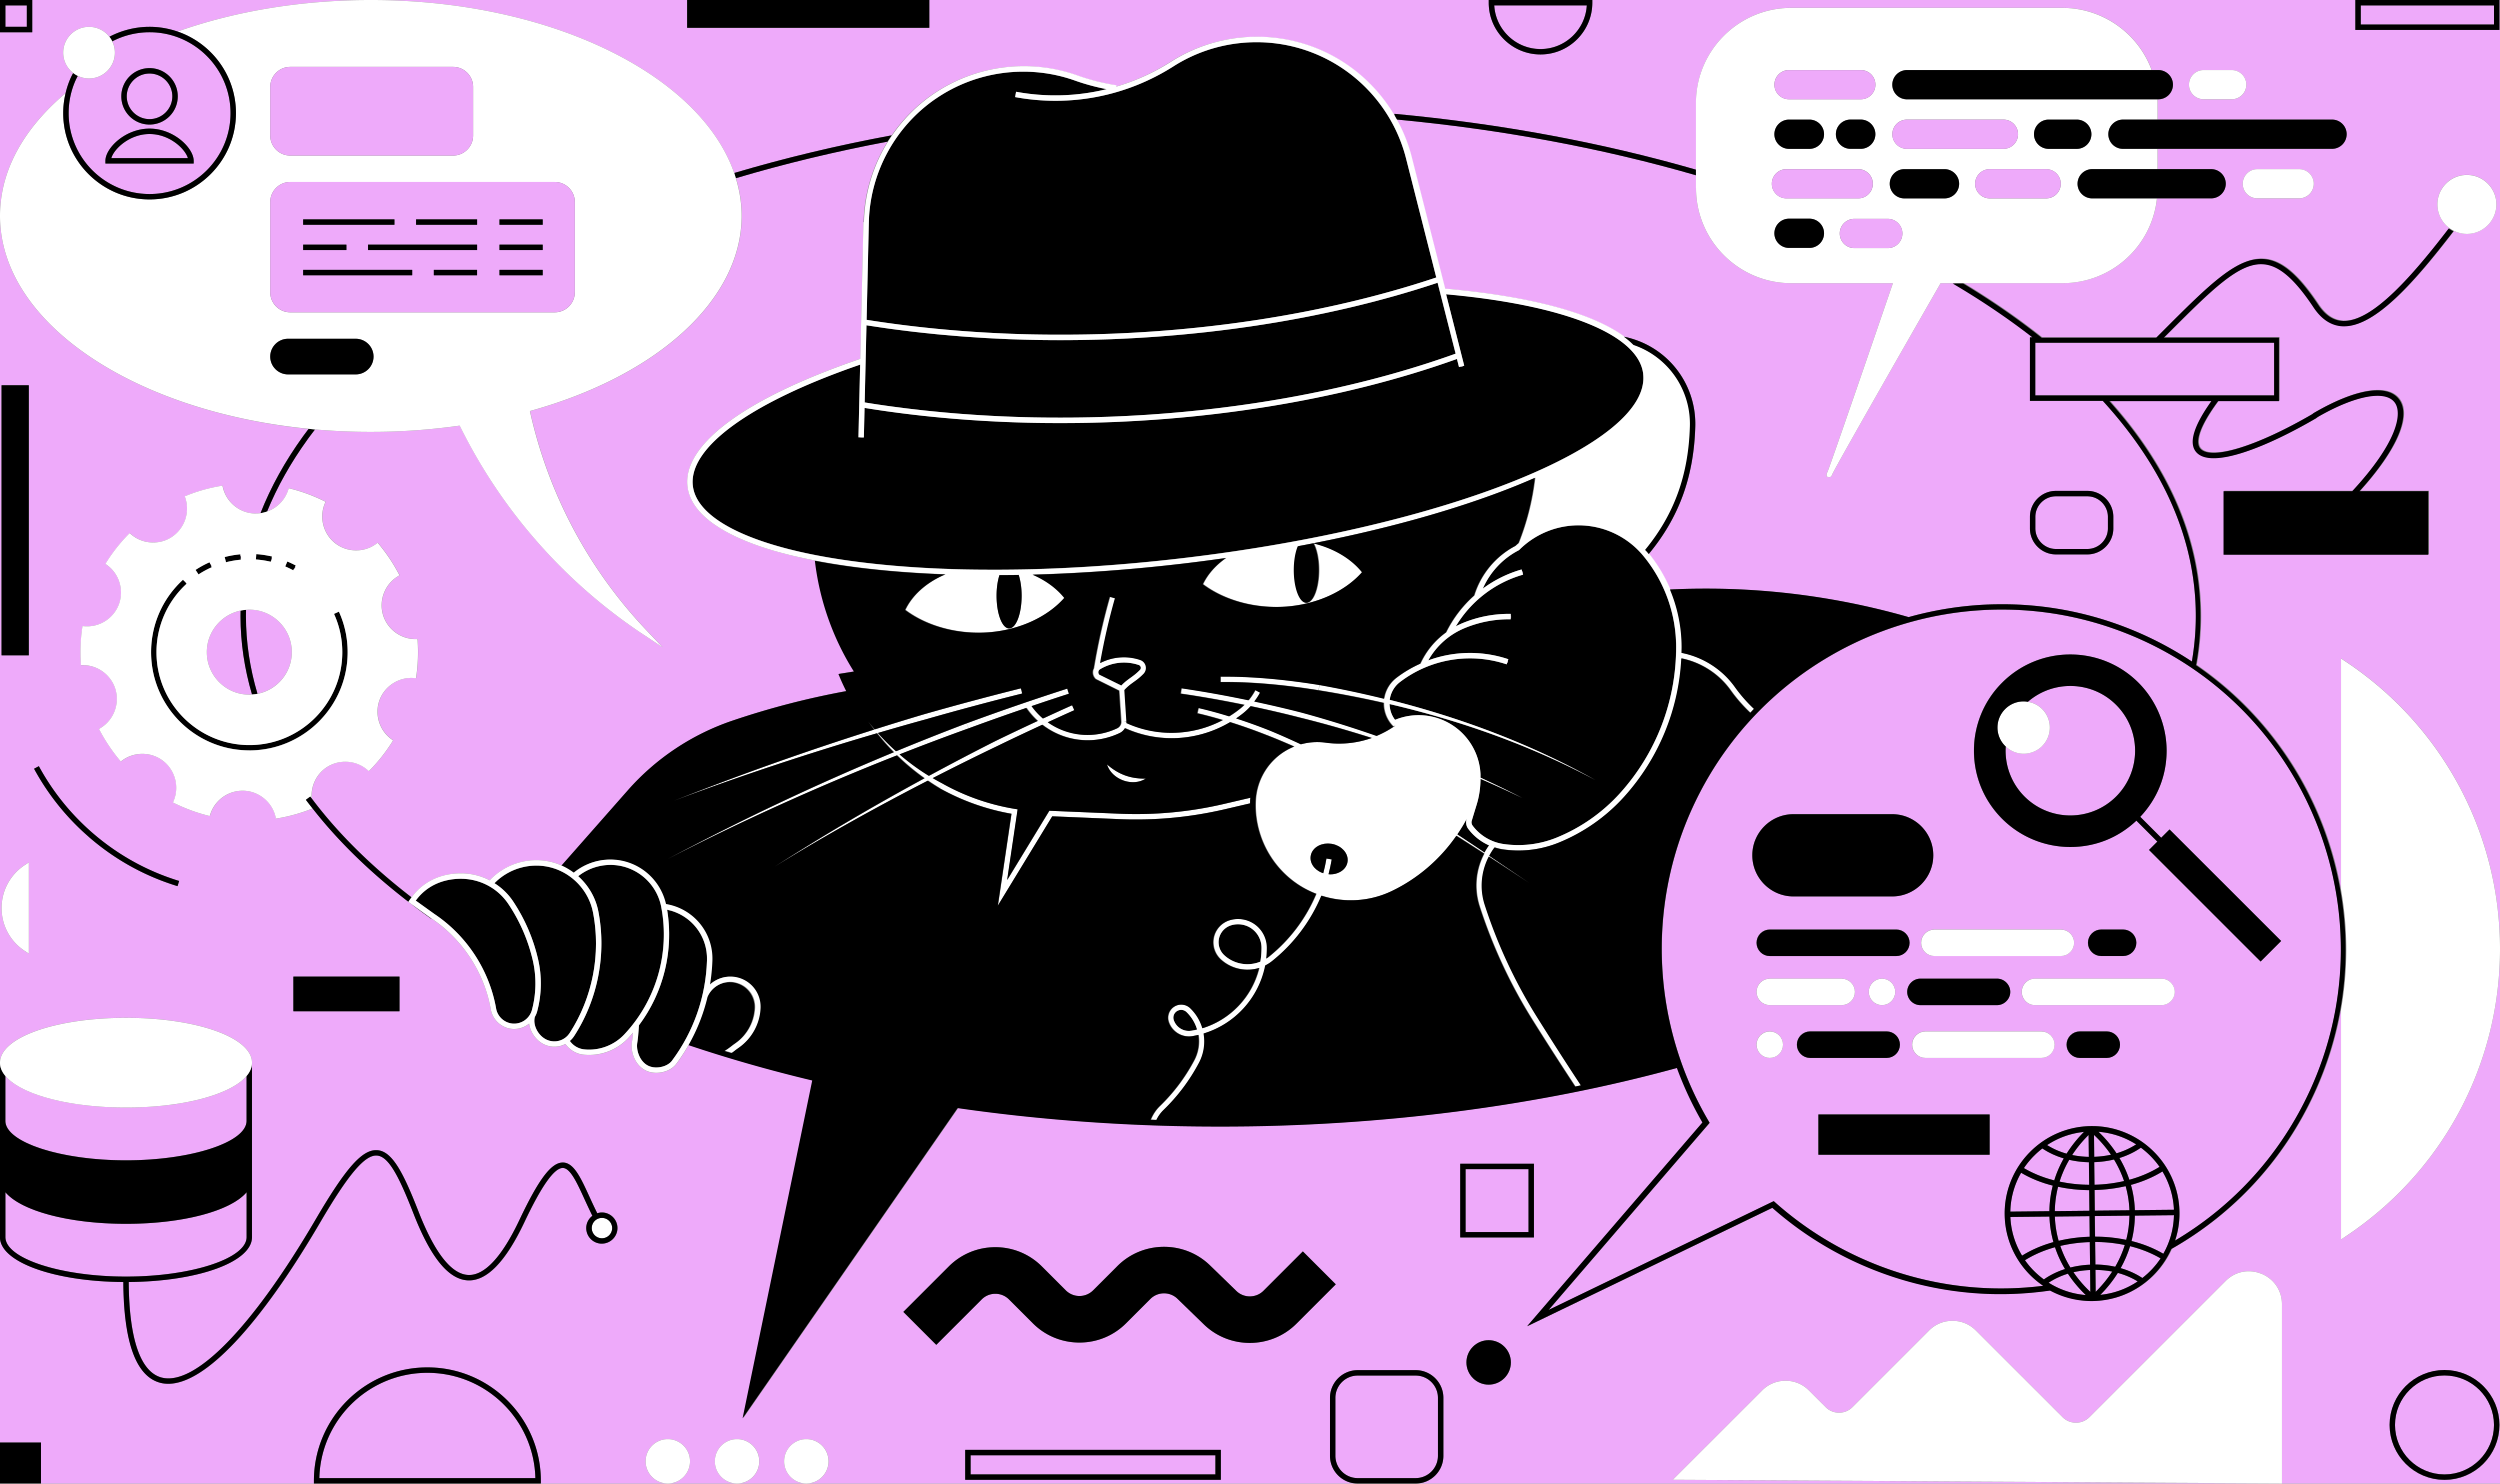 <svg width="546" height="324" fill="none" xmlns="http://www.w3.org/2000/svg"><rect width="100%" height="100%" fill="#808080" stroke="none"/><g clip-path="url(#a)"><path d="m52.65 121.93-.04-.5s-.06 0-.08.01l.04.5s.06 0 .08-.01ZM39.2 128.68l-.25-.23.25.23ZM59.31 122.4l.12-.49s-.06-.01-.09-.02l-.11.49s.06.01.09.02h-.01ZM46.19 123.6l-.2-.46-.06.03.2.46.06-.03ZM64.29 124.29l.24-.44s-.06-.03-.09-.04l-.24.44s.06.03.09.04ZM330.03 134.46h-.09v.5h.08v-.5h.01ZM329.4 144.34l-.09-.03-.16.47.09.03.16-.47ZM332.49 124.74s-.05.02-.07.02l.14.48s.05-.02.07-.02l-.14-.48ZM319.529 79.94l-.485.123.015.058.484-.122-.014-.059ZM14.24 20.42l.05.06c.27-1.19.65-2.36 1.16-3.49.16-.36.35-.7.53-1.05a5.635 5.635 0 0 1-2.18-4.44c0-3.11 2.53-5.64 5.64-5.64 1.8 0 3.41.85 4.44 2.17 2.69-1.42 5.71-2.17 8.77-2.17 2.14 0 4.19.38 6.11 1.03C51.44 2.38 66.04 0 80.98 0H7.04v7.04H0V0v47.16c0-6.55 2.25-12.89 6.7-18.84 2.06-2.76 4.6-5.42 7.54-7.9ZM40.61 127.26l-.34-.37-.03.03.34.37.03-.03ZM188.4 95.57l.01-.04-.5-.02v.04l.49.02Z" fill="#EEAAFA"/><path d="M545.87 0v6.54h-31.46V0H347.76v.59c0 6.23-5.07 11.3-11.31 11.3S325.14 6.82 325.14.59V0H202.96v6.07h-52.89V0H80.98c39.14 0 71.88 16.26 79.37 37.79 10.96-3.26 22.52-6.03 34.39-8.23 2.38-3.46 5.39-6.51 8.93-8.94 9.2-6.33 20.96-7.87 31.48-4.13 2.77.98 5.64 1.71 8.55 2.16l-.05.31c4.19-1.23 8.23-3.06 11.99-5.45 9.42-5.99 21.23-7.12 31.61-3.01 7.32 2.9 13.36 8.19 17.26 14.85l.04-.48c23.14 2.15 45.29 6.26 65.86 12.2V22.49c0-11.46 9.33-20.78 20.79-20.78h59.24c8.7 0 16.51 5.46 19.51 13.61h1.42a3.2 3.2 0 0 1 3.2 3.19c0 1.76-1.43 3.19-3.2 3.19h-.17c0 .26.02.52.02.78v3.65h38.08a3.2 3.2 0 0 1 3.2 3.19c0 1.76-1.43 3.19-3.2 3.19h-38.08v4.43h11.67a3.2 3.2 0 0 1 3.2 3.19c0 1.76-1.43 3.19-3.2 3.19h-11.8c-1.14 10.57-10 18.52-20.66 18.52h-21.5c6.19 3.74 11.94 7.71 17.11 11.83h25.07l-.02-.02 1.52-1.52c10.1-10.11 16.21-16.21 22.14-15.63 3.74.37 7.34 3.43 11.67 9.92 1.57 2.35 3.36 3.52 5.47 3.59h.2c6.41 0 15.12-10.11 22.87-20.2a6.433 6.433 0 0 1-2.63-5.18c0-3.55 2.89-6.44 6.44-6.44 3.55 0 6.44 2.89 6.44 6.44 0 3.55-2.89 6.44-6.44 6.44-1 0-1.95-.24-2.79-.65-8.33 10.85-16.96 20.76-23.89 20.76h-.23c-2.49-.08-4.65-1.47-6.42-4.12-4.12-6.17-7.45-9.08-10.8-9.41-5.39-.53-11.33 5.42-21.19 15.29l-.71.71h25.14v13.87h-13.29c-5.15 6.99-4.64 9.51-3.86 10.38 2.32 2.59 12.33-.5 24.39-7.51l.29-.23c9.02-5.27 15.98-6.46 18.61-3.16 2.88 3.59-.33 11.1-8.55 20.19h15.02v13.87h-44.71v-13.87h28.1c9.81-10.58 11.11-17.09 9.22-19.45-2.14-2.68-8.73-1.39-16.81 3.28l-.29.23c-10.42 6.09-22.76 11.24-26.16 7.44-1.73-1.94-.63-5.69 3.28-11.17h-22.29c13.2 14.76 19.91 30.57 19.91 47.01 0 3.54-.32 7.12-.96 10.63h-.08c17.02 11.65 28.13 29.57 31.58 49.13V143.8l.92.61c21.17 14.01 33.8 37.5 33.8 62.83V0h-.13ZM487.4 21.69h-6.13a3.2 3.2 0 0 1-3.2-3.19c0-1.76 1.43-3.19 3.2-3.19h6.13a3.2 3.2 0 0 1 3.2 3.19c0 1.76-1.43 3.19-3.2 3.19Zm14.73 21.64h-9.12a3.2 3.2 0 0 1-3.2-3.19c0-1.76 1.43-3.19 3.2-3.19h9.12a3.2 3.2 0 0 1 3.2 3.19c0 1.76-1.43 3.19-3.2 3.19ZM512.2 270.09l-.92.61v-50.23a74.967 74.967 0 0 1-5.69 18.17c-6.63 14.46-17.43 26.24-31.22 34.08-2.94 6.62-9.52 11.29-17.22 11.37h-.22c-3.27 0-6.35-.83-9.05-2.29-14.36 2.09-28.93 0-42.18-6.08a75.386 75.386 0 0 1-18.48-11.99l-53.56 25.87 38.3-44.51a74.743 74.743 0 0 1-5.57-11.9c-30.52 8.37-65 12.8-99.74 12.8-19.45 0-38.75-1.36-57.35-4.04l-46.96 67.75 15.21-73.78c-9.35-2.23-18.46-4.84-27.11-7.75-.82 1.44-1.72 2.84-2.73 4.19-.91 1.23-2.65 1.96-4.36 1.96-.6 0-1.2-.09-1.76-.28-2.92-1-3.94-4.42-3.56-6.5.08-.43.16-1.09.23-1.99-.34.4-.69.8-1.05 1.19a11.765 11.765 0 0 1-8.54 3.68c-.4 0-.81-.02-1.22-.06a5.575 5.575 0 0 1-3.95-2.34c-.74.39-1.57.6-2.41.6-.71 0-1.43-.15-2.12-.45-1.84-.82-3.15-2.7-3.39-4.6-.91.74-2.05 1.18-3.27 1.18h-.23c-2.41-.11-4.46-1.91-4.88-4.28-1.43-8.07-6.15-15.31-12.97-19.87l-.03.05c-1.31-.93-2.61-1.87-3.85-2.81-.16-.12-.31-.25-.47-.37l-.67-.48.02-.03c-8.33-6.4-15.35-13.25-20.94-20.39l-.26.1c-2.31.92-4.73 1.6-7.19 2.03l-.54.09-.13-.53c-.8-3.15-3.63-5.44-6.88-5.56-3.27-.13-6.24 1.93-7.29 5.01l-.18.52-.53-.14a36.78 36.78 0 0 1-7-2.58l-.49-.24.2-.51c1.2-3.02.26-6.53-2.3-8.54-2.55-2.01-6.19-2.1-8.85-.23l-.45.32-.35-.42c-.79-.96-1.54-1.97-2.23-3s-1.34-2.11-1.92-3.2l-.26-.48.46-.29a7.441 7.441 0 0 0 3.17-8.26c-.88-3.13-3.77-5.34-7.02-5.38h-.55l-.03-.55c-.15-2.5-.06-5 .29-7.45l.08-.54.55.04c3.25.21 6.29-1.77 7.41-4.82 1.12-3.05.09-6.54-2.52-8.48l-.44-.33.29-.46a36.45 36.45 0 0 1 4.62-5.86l.38-.39.42.35c2.5 2.08 6.14 2.26 8.84.46 2.7-1.81 3.92-5.24 2.95-8.34l-.16-.52.51-.2c2.31-.92 4.73-1.6 7.18-2.03l.54-.09.13.53c.8 3.15 3.63 5.44 6.88 5.56.43.02.85 0 1.27-.07 2.25-5.72 5.38-11.38 9.32-16.83.39-.53.79-1.06 1.19-1.59C29.2 89.88 0 70.48 0 47.16V324h498.38l-133.05-.82 19.53-19.52a7.162 7.162 0 0 1 5.1-2.11c1.93 0 3.74.75 5.1 2.11l3.67 3.66c.78.78 1.82 1.21 2.92 1.21 1.1 0 2.14-.43 2.92-1.21l16.75-16.75a7.162 7.162 0 0 1 5.1-2.11c1.93 0 3.74.75 5.1 2.11l18.95 18.94a4.146 4.146 0 0 0 5.85 0l29.75-29.74c2.1-2.1 5.11-2.7 7.86-1.56 2.75 1.14 4.45 3.69 4.45 6.66v39.14H546V207.27c0 25.33-12.64 48.82-33.8 62.83v-.01Zm-448.12-56.8h23.18v7.57H64.08v-7.57ZM8.49 167.34a52.5 52.5 0 0 0 11.64 14.51 51.748 51.748 0 0 0 19 10.56l-.35 1.13c-7.19-2.2-13.73-5.84-19.43-10.8a53.643 53.643 0 0 1-11.9-14.83l1.04-.56v-.01ZM.34 84.14h5.95v58.98H.34V84.14Zm5.04 104.81.92-.61v19.94l-.92-.61a11.221 11.221 0 0 1-5.04-9.36c0-3.77 1.88-7.28 5.04-9.36ZM8.95 324H0v-8.94h8.95V324Zm109.17 0H68.56v-.59c0-13.66 11.12-24.77 24.78-24.77 13.66 0 24.78 11.11 24.78 24.77v.59Zm13.35-52.38c-1.88 0-3.4-1.53-3.4-3.4 0-1.1.53-2.06 1.34-2.68-.62-1.24-1.18-2.46-1.72-3.64-1.67-3.65-3.11-6.79-4.75-6.81-1.88 0-4.63 3.88-8.4 11.87-4.05 8.56-8.16 12.81-12.24 12.68-4.28-.15-8.19-4.93-11.97-14.62-3.06-7.85-5.34-12.43-7.95-12.64-2.64-.21-6.24 4.03-12.44 14.62-13.23 22.61-25.15 35.22-33.15 35.22-.63 0-1.23-.08-1.81-.23-5.24-1.42-7.93-8.83-8.01-21.99C11.79 279.88 0 275.62 0 270.19v-38.11c0-5.5 12.09-9.8 27.52-9.8s27.52 4.3 27.52 9.8v38.11c0 5.42-11.78 9.68-26.92 9.79.08 12.39 2.54 19.61 7.14 20.86 7.27 1.97 19.86-10.9 33.64-34.44 6.72-11.48 10.29-15.46 13.55-15.2 3.23.26 5.64 4.9 8.95 13.38 3.54 9.08 7.21 13.74 10.92 13.87 3.52.12 7.31-3.92 11.13-12.01 4.21-8.91 6.96-12.55 9.47-12.55h.02c2.4.02 3.9 3.32 5.81 7.49.53 1.17 1.09 2.37 1.7 3.59.33-.1.66-.17 1.02-.17 1.88 0 3.41 1.53 3.41 3.4 0 1.87-1.53 3.4-3.41 3.4v.02ZM145.85 324c-2.67 0-4.85-2.17-4.85-4.85 0-2.68 2.18-4.85 4.85-4.85 2.67 0 4.85 2.17 4.85 4.85 0 2.68-2.18 4.85-4.85 4.85Zm15.13 0c-2.67 0-4.85-2.17-4.85-4.85 0-2.68 2.18-4.85 4.85-4.85 2.67 0 4.85 2.17 4.85 4.85 0 2.68-2.18 4.85-4.85 4.85Zm15.13 0c-2.67 0-4.85-2.17-4.85-4.85 0-2.68 2.18-4.85 4.85-4.85 2.67 0 4.85 2.17 4.85 4.85 0 2.68-2.18 4.85-4.85 4.85Zm90.52-.81H210.8v-6.54h55.83v6.54Zm-3.69-33.94-5.77-5.6c-1.64-1.6-4.3-1.58-5.92.04l-5.32 5.32c-2.71 2.71-6.33 4.2-10.17 4.2-3.85 0-7.46-1.49-10.17-4.2l-5.22-5.22c-.8-.8-1.85-1.23-2.98-1.23s-2.18.44-2.98 1.23l-9.92 9.92-7.19-7.19 9.92-9.92a14.28 14.28 0 0 1 10.17-4.21c3.84 0 7.45 1.5 10.17 4.21l5.22 5.22a4.225 4.225 0 0 0 5.96 0l5.32-5.32c5.53-5.53 14.58-5.59 20.2-.15l5.77 5.6c1.64 1.59 4.3 1.58 5.92-.04l8.6-8.6 7.19 7.19-8.6 8.6c-5.53 5.53-14.59 5.59-20.2.15Zm52.3 28.71c0 3.33-2.71 6.05-6.05 6.05h-12.66c-3.34 0-6.05-2.71-6.05-6.05V305.3c0-3.33 2.71-6.05 6.05-6.05h12.66c3.34 0 6.05 2.71 6.05 6.05v12.66Zm3.68-63.78h16.1v16.09h-16.1v-16.09Zm6.21 48.23c-2.67 0-4.85-2.17-4.85-4.85 0-2.68 2.18-4.85 4.85-4.85 2.67 0 4.85 2.17 4.85 4.85 0 2.68-2.18 4.85-4.85 4.85Zm208.76-3.18c6.61 0 11.99 5.38 11.99 11.99s-5.38 11.99-11.99 11.99-11.99-5.38-11.99-11.99 5.38-11.99 11.99-11.99Z" fill="#EEAAFA"/><path d="M265.44 317.83h-53.47v4.18h53.47v-4.18Z" fill="#EEAAFA"/><path d="M116.36 209.74a37.13 37.13 0 0 0-5.3-12.25c-2.33-3.5-6.21-5.57-10.44-5.56-4.14.02-7.61 1.71-9.82 4.77l4.08 2.93c7.08 4.73 11.99 12.25 13.47 20.64.32 1.83 1.91 3.22 3.77 3.3 1.86.08 3.56-1.16 4.05-2.96.96-3.54 1.02-7.3.19-10.87ZM345.62 114.76c-5.15-.24-10.17 1.7-13.81 5.33l-.15.11a17.13 17.13 0 0 0-7.82 8.36 26.5 26.5 0 0 1 8.47-4.18l.11.39s.05-.02.07-.02l.14.48s-.05.01-.07.02l.08.26a25.173 25.173 0 0 0-14.7 11.29c.48-.25.97-.49 1.47-.7 3.35-1.39 6.89-2.07 10.53-2.02v.38h.08v.5h-.1v.3c-3.46-.05-6.86.6-10.07 1.93a16.204 16.204 0 0 0-7.94 7.05 26.354 26.354 0 0 1 17.49-.26l-.11.34.09.03-.16.47-.09-.03-.1.31a25.18 25.18 0 0 0-23.29 3.86 5.876 5.876 0 0 0-2.25 3.9c15.64 3.94 30.85 9.64 44.92 17.51-14.12-7.56-29.35-12.96-44.95-16.6.03 1.25.44 2.46 1.2 3.45 3.99-1.64 8.52-1.28 12.22.98a13.5 13.5 0 0 1 6.44 10.89c.01.25 0 .5 0 .76 3.08 1.42 6.13 2.89 9.14 4.44-3.02-1.46-6.07-2.85-9.14-4.19 0 1.96-.29 3.9-.88 5.77-.35 1.12-.69 2.25-1.03 3.38-.11.37-.04.77.19 1.08 1.59 2.14 4.02 3.6 6.67 4 3.93.59 7.95.11 11.63-1.37a37.937 37.937 0 0 0 13.89-9.72 47.533 47.533 0 0 0 12.26-31.94c0-7.26-2.56-14.34-7.2-19.93a18.388 18.388 0 0 0-13.25-6.61h.02ZM319.52 79.93l.02.06-.48.12-.02-.06-.4.1-.45-1.77c-25.54 9.17-56.17 14.01-86.66 14.01-12.72 0-25.42-.84-37.71-2.56-1.68-.23-3.35-.49-5.01-.76l-.15 6.45h-.25v.03h-.5v-.05h-.43l.37-15.89c-23.88 8.22-37.53 18.09-36.54 26.47.68 5.73 8.22 10.6 21.12 13.87.4.1.81.2 1.22.3 3.09.74 6.46 1.39 10.11 1.94 20.3 3.07 46.8 2.96 74.63-.32 57.22-6.74 102.29-24.8 100.47-40.26-1.01-8.56-17.08-15.03-43.05-17.38l3.96 15.6-.26.07.01.03Z" fill="#000"/><path d="M296.51 300.42h12.67a4.87 4.87 0 0 1 4.87 4.87v12.66a4.87 4.87 0 0 1-4.87 4.87h-12.67a4.87 4.87 0 0 1-4.87-4.87v-12.66a4.87 4.87 0 0 1 4.87-4.87ZM533.88 322.01c5.96 0 10.81-4.85 10.81-10.81 0-5.96-4.85-10.81-10.81-10.81-5.96 0-10.81 4.85-10.81 10.81 0 5.96 4.85 10.81 10.81 10.81ZM333.84 255.34h-13.75v13.74h13.75v-13.74ZM56.23 151.52c4.27-.83 7.5-4.59 7.5-9.1 0-5.11-4.16-9.28-9.28-9.28-.24 0-.48.02-.71.04-.01.46-.02.92-.02 1.38 0 5.68.85 11.38 2.52 16.96h-.01Z" fill="#EEAAFA"/><path d="M58.31 111.72c2.12-.73 3.86-2.4 4.61-4.59l.18-.52.53.14c2.4.62 4.76 1.48 7 2.58l.49.24-.2.51c-1.2 3.02-.26 6.53 2.3 8.54 2.55 2.01 6.19 2.1 8.85.23l.45-.32.35.42c.79.96 1.54 1.97 2.23 3s1.33 2.1 1.92 3.2l.26.48-.46.29a7.441 7.441 0 0 0-3.17 8.26c.88 3.13 3.77 5.34 7.02 5.38h.55l.03.55c.15 2.49.06 5-.29 7.45l-.08.54-.55-.04c-3.23-.21-6.29 1.77-7.41 4.82-1.12 3.05-.09 6.54 2.52 8.48l.44.33-.29.46a36.45 36.45 0 0 1-4.62 5.86l-.38.39-.42-.35c-2.5-2.08-6.14-2.27-8.84-.46-2.26 1.51-3.45 4.15-3.23 6.79 5.68 7.58 13.02 14.83 21.81 21.6 2.44-3.35 6.21-5.22 10.73-5.24h.06c2.22 0 4.36.54 6.27 1.53 3.46-3.71 8.78-5.26 13.7-3.95.71.19 1.4.44 2.06.74l14.53-16.49a53.327 53.327 0 0 1 22.82-15.21c8.1-2.75 16.48-4.92 24.9-6.46-.5-1-.98-2.01-1.41-3.05l-.29-.69 3.38-.54a57.92 57.92 0 0 1-8.52-24.19c-1.42-.27-2.79-.57-4.12-.87l-.14-.03c-.96-.22-1.89-.45-2.79-.69-.06-.01-.11-.03-.16-.04-.91-.24-1.8-.49-2.66-.75-.04-.01-.08-.03-.12-.04-.79-.24-1.55-.49-2.29-.74-.1-.04-.21-.07-.31-.11-.68-.24-1.34-.49-1.98-.74-.18-.07-.36-.14-.53-.21-.58-.23-1.13-.47-1.67-.72-.21-.09-.42-.19-.62-.28a33.694 33.694 0 0 1-2.06-1.05c-.44-.24-.87-.49-1.28-.74-.19-.11-.37-.23-.55-.35-.4-.25-.78-.51-1.14-.77l-.18-.12c-3.2-2.37-5.03-5.04-5.37-7.96-1.08-9.16 12.67-19.3 37.74-27.86l.69-29.84c.15-6.3 2.01-12.37 5.27-17.6-11.43 2.16-22.57 4.84-33.14 7.99.82 2.68 1.27 5.43 1.27 8.25 0 18.15-18.13 34.84-46.24 42.61 3.99 17.98 12.76 34.5 25.39 47.82l3.59 3.79-4.35-2.89a116.445 116.445 0 0 1-39.97-45.53c-6.34.91-12.86 1.37-19.41 1.37-4.15 0-8.22-.18-12.2-.54-.55.71-1.09 1.43-1.61 2.14-3.7 5.12-6.68 10.43-8.86 15.78l-.03.01ZM54.45 151.7c.2 0 .4-.02.6-.03-1.66-5.62-2.51-11.37-2.51-17.1 0-.41.01-.81.02-1.22-4.21.88-7.39 4.61-7.39 9.08 0 5.11 4.16 9.28 9.28 9.28v-.01Z" fill="#EEAAFA"/><path d="M189.25 69.86c41.09 6.54 87.51 3.09 124.42-9.25l-6.6-25.99c-2.66-10.45-10.23-19.06-20.25-23.03-10.03-3.97-21.45-2.89-30.54 2.9-10.3 6.56-22.59 8.94-34.59 6.72l.21-1.16a46.886 46.886 0 0 0 19.78-.57c-2.35-.46-4.68-1.08-6.93-1.88-10.16-3.61-21.54-2.12-30.42 3.99-8.88 6.11-14.34 16.2-14.59 26.98l-.49 21.3v-.01Z" fill="#000"/><path d="M32.66 26.02a4.98 4.98 0 0 0 4.98-4.98c0-2.75-2.24-4.98-4.98-4.98s-4.98 2.23-4.98 4.98c0 2.75 2.24 4.98 4.98 4.98ZM32.66 29.27c-4.36 0-7.77 3.22-8.36 5.27h16.73c-.6-2.06-4.01-5.27-8.37-5.27Z" fill="#EEAAFA"/><path d="M19.45 17.14c-.88 0-1.72-.21-2.46-.57-.16.3-.32.6-.46.91a17.583 17.583 0 0 0-1.54 7.23c0 9.74 7.93 17.67 17.68 17.67s17.68-7.93 17.68-17.67c0-9.74-7.93-17.67-17.68-17.67-2.84 0-5.64.69-8.15 1.99.37.75.58 1.58.58 2.47 0 3.11-2.53 5.64-5.64 5.64h-.01Zm13.21-2.26c3.4 0 6.16 2.76 6.16 6.16 0 3.4-2.76 6.16-6.16 6.16-3.4 0-6.16-2.76-6.16-6.16 0-3.4 2.76-6.16 6.16-6.16Zm0 13.21c5.32 0 9.64 4.26 9.64 7.04v.59H23.03v-.59c0-2.78 4.32-7.04 9.64-7.04h-.01Z" fill="#EEAAFA"/><path d="M248.97 146.31c.16-.16.22-.39.17-.61a.676.676 0 0 0-.43-.47c-2.83-.95-5.91-.61-8.46.93a.778.778 0 0 0-.17 1.19l4.81 2.37c.77-.8 1.42-1.27 2.05-1.72.62-.44 1.26-.91 2.03-1.7v.01Z" fill="#000"/><path d="M336.45 10.71c5.39 0 9.81-4.23 10.11-9.54h-20.23c.31 5.31 4.73 9.54 10.11 9.54h.01ZM544.69 1.18h-29.1v4.18h29.1V1.18ZM496.69 74.86h-52.17v11.51h52.17V74.86ZM27.52 241.89c-12.59 0-22.95-2.87-26.34-6.9v9.81c0 4.67 12.06 8.62 26.34 8.62s26.34-3.95 26.34-8.62v-9.81c-3.39 4.04-13.75 6.9-26.34 6.9ZM93.34 299.82c-12.82 0-23.28 10.26-23.6 23h47.19c-.31-12.74-10.78-23-23.59-23Z" fill="#EEAAFA"/><path d="M131.46 265.99c-1.23 0-2.23 1-2.23 2.22a2.23 2.23 0 0 0 4.46 0c0-1.22-1-2.22-2.23-2.22Z" fill="#fff"/><path d="M53.86 270.19v-9.81c-3.39 4.04-13.75 6.9-26.34 6.9s-22.95-2.87-26.34-6.9v9.81c0 4.67 12.06 8.62 26.34 8.62s26.34-3.95 26.34-8.62ZM5.86 1.18H1.18v4.68h4.68V1.18ZM457.66 277.35l.05 4.8c1.4-1.37 2.6-2.86 3.62-4.43-1.2-.24-2.44-.36-3.67-.37ZM458.72 282.81c3.01-.3 5.79-1.34 8.17-2.94-1.32-.82-2.79-1.44-4.34-1.86-1.06 1.7-2.34 3.31-3.83 4.8ZM463.16 276.97c1.71.49 3.31 1.21 4.74 2.15 1.55-1.21 2.9-2.64 3.98-4.28-2.01-1.17-4.26-2.07-6.67-2.67-.51 1.66-1.2 3.26-2.06 4.8h.01ZM465.54 271.05c2.51.62 4.86 1.56 6.95 2.78 1.42-2.5 2.26-5.37 2.32-8.43l-8.54.1c-.02 1.89-.27 3.74-.73 5.55ZM465.09 265.51l-7.56.09.05 4.5c2.3 0 4.6.24 6.81.7.44-1.72.68-3.49.71-5.29h-.01Z" fill="#EEAAFA"/><path d="M129.51 199.27c-.92-4.71-4.52-8.56-9.16-9.8-4.42-1.18-9.19.17-12.36 3.43 1.59 1.01 2.98 2.33 4.06 3.94 2.57 3.86 4.41 8.12 5.46 12.64.87 3.76.8 7.71-.2 11.44-.11.42-.29.81-.5 1.18-.49 1.82.74 4.16 2.63 5 1.8.81 3.9.19 4.98-1.47 5.01-7.72 6.86-17.32 5.1-26.35l-.01-.01Z" fill="#000"/><path d="M467.58 250.66c-1.4.97-2.99 1.73-4.69 2.26.9 1.52 1.62 3.11 2.17 4.75 2.39-.65 4.62-1.6 6.6-2.82a18.03 18.03 0 0 0-4.08-4.19ZM457.33 247.86l.05 4.8c1.24-.04 2.47-.19 3.66-.46-1.05-1.54-2.29-3-3.72-4.34h.01ZM452.85 277.86a25.64 25.64 0 0 0 3.69 4.3l-.05-4.79c-1.23.06-2.45.21-3.64.49ZM461.71 253.24c-1.4.34-2.85.53-4.31.58l.06 4.94c2.19-.06 4.37-.33 6.46-.81-.55-1.63-1.29-3.21-2.2-4.71h-.01ZM464.25 259.06c-2.2.51-4.49.8-6.79.85l.05 4.5 7.57-.09a22.2 22.2 0 0 0-.83-5.27v.01ZM474.8 264.22a17.82 17.82 0 0 0-2.51-8.37c-2.06 1.27-4.39 2.26-6.88 2.93.5 1.79.79 3.65.86 5.53l8.54-.1-.01.01ZM462.25 251.89c1.54-.45 3-1.11 4.3-1.95a17.823 17.823 0 0 0-8.23-2.75c1.52 1.45 2.83 3.03 3.93 4.7ZM442.89 153.27c1.17.19 2.26.73 3.12 1.58a5.716 5.716 0 0 1 0 8.08 5.681 5.681 0 0 1-4.04 1.67c-1.52 0-2.86-.57-3.92-1.58-.26 4.04 1.21 8.04 4.1 10.93 5.52 5.52 14.5 5.52 20.02 0s5.52-14.5 0-20.01c-5.28-5.28-13.72-5.49-19.28-.68v.01ZM416.84 134.78c16.57-4.64 34.81-3.69 51.64 4.02 3.6 1.65 7.01 3.56 10.22 5.68.56-3.28.86-6.61.86-9.92 0-16.44-6.84-32.25-20.31-47.01h-15.92V73.68h.79c-5.3-4.13-11.17-8.11-17.49-11.83h-2.8c-8.22 14.32-22.01 38.43-23.62 41.65-.13.33-.28.7-.66.7-.04 0-.08 0-.13-.01l-.48-.09v-.5c0-.15.04-.27.2-.57 1.27-3.31 10.19-29.28 14.27-41.18H391.2c-11.46 0-20.79-9.32-20.79-20.78v-2.79c-20.44-5.93-42.47-10.03-65.48-12.19 1.42 2.57 2.54 5.33 3.28 8.24l7.3 28.73c18.65 1.65 32.15 5.32 39.14 10.48a19.397 19.397 0 0 1 15.61 19.66c-.33 10.98-3.56 19.83-10.17 27.81 1.9 2.37 3.46 4.98 4.62 7.75 17.63-.86 35.17 1.17 52.14 6.03l-.01-.01Zm26.5-21.88c0-3.13 2.55-5.68 5.68-5.68h6.85c3.13 0 5.68 2.55 5.68 5.68v2.51c0 3.13-2.55 5.68-5.68 5.68h-6.85c-3.13 0-5.68-2.55-5.68-5.68v-2.51Z" fill="#EEAAFA"/><path d="M449.02 108.39h6.85a4.5 4.5 0 0 1 4.5 4.5v2.51c0 2.48-2.02 4.5-4.5 4.5h-6.85c-2.48 0-4.5-2.02-4.5-4.5v-2.51c0-2.48 2.02-4.5 4.5-4.5ZM369.67 176.38c-10.08 21.98-8.76 47.59 3.52 68.49l.21.36-.27.32-34.88 40.54 49.16-23.75.29.26a74.007 74.007 0 0 0 18.49 12.06 73.98 73.98 0 0 0 40.08 6.17c-5.02-3.39-8.35-9.1-8.42-15.59-.12-10.52 8.35-19.17 18.87-19.29h.22c10.42 0 18.96 8.41 19.08 18.86.02 2.15-.33 4.21-.96 6.14 12.97-7.7 23.14-19 29.47-32.8 17.04-37.16.65-81.25-36.53-98.28s-81.29-.65-98.33 36.51Zm16.85 32.41c-1.59 0-2.89-1.3-2.89-2.89s1.3-2.89 2.89-2.89h27.63c1.59 0 2.89 1.3 2.89 2.89s-1.3 2.89-2.89 2.89h-27.63Zm27.4 7.84c0 1.59-1.3 2.89-2.89 2.89s-2.89-1.3-2.89-2.89 1.3-2.89 2.89-2.89 2.89 1.3 2.89 2.89Zm-8.81 0c0 1.59-1.3 2.89-2.89 2.89h-15.7c-1.59 0-2.89-1.3-2.89-2.89s1.3-2.89 2.89-2.89h15.7c1.59 0 2.89 1.3 2.89 2.89Zm14.32-2.89h16.72c.89 0 1.68.41 2.21 1.05.42.5.68 1.14.68 1.84 0 .88-.4 1.66-1.03 2.19-.5.43-1.15.7-1.86.7h-16.72c-1.59 0-2.89-1.3-2.89-2.89s1.3-2.89 2.89-2.89Zm3.03-4.95c-1.59 0-2.89-1.3-2.89-2.89s1.3-2.89 2.89-2.89h27.63c1.59 0 2.89 1.3 2.89 2.89s-1.3 2.89-2.89 2.89h-27.63Zm-30.77-30.98h21.54c4.96 0 8.99 4.03 8.99 8.98s-4.03 8.98-8.99 8.98h-21.54c-4.96 0-8.99-4.03-8.99-8.98s4.03-8.98 8.99-8.98Zm-5.18 53.23c-1.59 0-2.89-1.3-2.89-2.89s1.3-2.89 2.89-2.89 2.89 1.3 2.89 2.89-1.3 2.89-2.89 2.89Zm5.92-2.89c0-1.59 1.3-2.89 2.89-2.89h16.71c1.59 0 2.89 1.3 2.89 2.89s-1.3 2.89-2.89 2.89h-16.71c-1.59 0-2.89-1.3-2.89-2.89Zm42.09 24.04h-37.4v-8.79h37.4v8.79Zm11.3-21.15h-25.33c-1.59 0-2.89-1.3-2.89-2.89s1.3-2.89 2.89-2.89h25.33c1.59 0 2.89 1.3 2.89 2.89s-1.3 2.89-2.89 2.89Zm14.28 0h-5.88c-1.59 0-2.89-1.3-2.89-2.89s1.3-2.89 2.89-2.89h5.88c1.59 0 2.89 1.3 2.89 2.89s-1.3 2.89-2.89 2.89Zm11.96-11.52h-27.63c-1.59 0-2.89-1.3-2.89-2.89s1.3-2.89 2.89-2.89h27.63c.88 0 1.66.4 2.19 1.03.43.5.7 1.15.7 1.86 0 .89-.41 1.67-1.04 2.2-.5.42-1.14.69-1.85.69ZM456 205.91c0-1.59 1.3-2.89 2.89-2.89h4.78c1.59 0 2.89 1.3 2.89 2.89s-1.3 2.89-2.89 2.89h-4.78c-1.59 0-2.89-1.3-2.89-2.89Zm15.99-22.94 1.82-1.82 24.37 24.36-4.48 4.48-24.37-24.36 1.82-1.82-4.58-4.58a20.983 20.983 0 0 1-14.44 5.75c-5.2 0-10.77-2.05-14.87-6.15a20.892 20.892 0 0 1-6.16-14.87c0-5.62 2.19-10.9 6.16-14.87 8.2-8.2 21.54-8.2 29.75 0 3.97 3.97 6.16 9.25 6.16 14.87 0 5.62-2.05 10.51-5.76 14.43l4.58 4.58Z" fill="#EEAAFA"/><path d="M446.39 279.43c1.38-.97 2.95-1.73 4.62-2.27-.91-1.52-1.64-3.12-2.19-4.77-2.38.66-4.6 1.61-6.56 2.84 1.13 1.62 2.54 3.03 4.13 4.2ZM464.07 271.92c-2.1-.43-4.28-.66-6.48-.67l.06 4.93c1.46.02 2.92.18 4.33.49.88-1.52 1.58-3.11 2.09-4.75ZM447.43 280.15c2.4 1.51 5.16 2.47 8.12 2.7a27.224 27.224 0 0 1-3.91-4.67c-1.52.46-2.94 1.13-4.21 1.97ZM456.47 276.21l-.06-4.94c-2.19.07-4.36.35-6.45.84.55 1.64 1.29 3.21 2.21 4.72 1.39-.35 2.83-.56 4.29-.62h.01ZM448.78 265.7c.07 1.81.35 3.59.83 5.31 2.19-.52 4.48-.82 6.78-.89l-.05-4.5-7.57.09.01-.01Z" fill="#EEAAFA"/><path d="M273.42 202.86a5.16 5.16 0 0 0-4.57-.76 3.9 3.9 0 0 0-2.62 2.84c-.3 1.34.14 2.75 1.15 3.69 2.15 1.99 5.27 2.47 7.88 1.4.16-.99.25-2 .25-3.03 0-1.62-.78-3.17-2.09-4.13v-.01Z" fill="#000"/><path d="M448.47 271.28c-.51-1.81-.8-3.67-.87-5.57l-8.54.1c.14 3.08 1.05 5.95 2.56 8.44 2.05-1.28 4.37-2.27 6.85-2.96v-.01Z" fill="#EEAAFA"/><path d="M257.96 220.56c-.31 0-.62.08-.9.26-.66.41-.96 1.22-.71 1.96a3.478 3.478 0 0 0 3.86 2.33c.42-.07.84-.16 1.25-.26a8.81 8.81 0 0 0-2.31-3.82c-.33-.32-.75-.48-1.18-.48l-.01.01ZM320.67 181.02c-.45-.6-.59-1.4-.37-2.12 0-.02.01-.04.02-.07-.62 1.18-1.33 2.3-2.07 3.4 2 1.32 3.99 2.65 5.98 3.98.3-.55.63-1.08 1-1.59-1.79-.79-3.38-2.03-4.55-3.61l-.01.01Z" fill="#000"/><path d="M452.56 252.26c1.19.25 2.41.38 3.65.41l-.05-4.79a26.366 26.366 0 0 0-3.59 4.38h-.01ZM451.35 251.97c1.06-1.68 2.33-3.28 3.8-4.75-2.96.3-5.71 1.31-8.06 2.88 1.3.82 2.74 1.45 4.26 1.88v-.01Z" fill="#EEAAFA"/><path d="M144.4 198.07c-.77-3.99-3.65-7.28-7.5-8.58-3.64-1.23-7.65-.49-10.64 1.88 2.22 1.98 3.81 4.66 4.4 7.67 1.82 9.33-.09 19.25-5.27 27.22-.27.42-.59.78-.95 1.09a4.43 4.43 0 0 0 3.11 1.84c3.25.35 6.53-.87 8.77-3.25 6.99-7.43 10-17.85 8.07-27.86l.01-.01Z" fill="#000"/><path d="m439.05 264.63 8.54-.1c.02-1.9.27-3.77.74-5.59-2.5-.63-4.84-1.57-6.92-2.81-1.45 2.52-2.3 5.41-2.36 8.49v.01ZM442.02 255.12c1.99 1.18 4.24 2.09 6.63 2.69.51-1.66 1.21-3.27 2.08-4.81-1.69-.5-3.27-1.22-4.68-2.17-1.57 1.2-2.94 2.64-4.03 4.29ZM451.91 253.31c-.89 1.52-1.59 3.12-2.11 4.76 2.1.44 4.28.68 6.47.7l-.06-4.93c-1.46-.03-2.9-.2-4.3-.53Z" fill="#EEAAFA"/><path d="M145.69 198.69c1.48 8.91-.77 18.06-6.15 25.24-.12 1.83-.25 3.12-.37 3.82-.3 1.66.61 4.43 2.79 5.18 1.63.56 3.87-.03 4.79-1.26 4.75-6.39 7.4-13.97 7.65-21.92.17-5.37-3.52-9.98-8.71-11.05v-.01Z" fill="#000"/><path d="M449.48 259.2c-.45 1.73-.69 3.51-.71 5.32l7.57-.09-.05-4.5c-2.3-.02-4.6-.27-6.8-.74l-.01.01Z" fill="#EEAAFA"/><path d="m189.22 71.05-.39 16.85c1.71.28 3.42.54 5.15.78 41.61 5.81 87.88 1.54 123.91-11.43l-3.94-15.49c-24.7 8.25-53.63 12.54-82.39 12.54-14.34 0-28.64-1.07-42.35-3.25h.01ZM370.41 38.28v-1.22c-20.57-5.94-42.72-10.05-65.86-12.2l-.04.48c.14.25.29.5.42.75 23.01 2.17 45.04 6.27 65.48 12.19ZM55.05 151.67c.4-.03.8-.07 1.18-.15-1.66-5.58-2.52-11.28-2.52-16.96 0-.46.01-.92.02-1.38-.4.03-.8.08-1.18.16 0 .41-.02.81-.02 1.22 0 5.73.85 11.48 2.51 17.1l.01.01ZM67.17 95.94c.52-.72 1.06-1.43 1.61-2.14-.46-.04-.91-.09-1.37-.14-.4.53-.81 1.06-1.19 1.59-3.94 5.45-7.08 11.11-9.32 16.83.49-.07.96-.19 1.42-.35 2.19-5.36 5.16-10.66 8.86-15.78l-.01-.01ZM193.83 30.93c.29-.47.59-.92.91-1.37-11.87 2.2-23.43 4.97-34.39 8.23.13.37.23.75.35 1.13 10.57-3.15 21.71-5.83 33.14-7.99h-.01Z" fill="#000"/><path d="m188.57 48.53-.69 29.84c-25.07 8.56-38.82 18.71-37.74 27.86.34 2.92 2.18 5.59 5.37 7.95.06.05.12.09.18.13.36.26.75.52 1.14.77.18.12.36.23.55.35.41.25.84.5 1.28.74.2.11.4.22.61.33.47.24.95.48 1.45.72.2.09.41.19.62.28.54.24 1.09.48 1.67.72.17.07.36.14.53.21.64.25 1.29.5 1.98.74.1.04.21.07.31.11.74.25 1.5.5 2.29.74.04.01.08.03.12.04.86.26 1.74.51 2.66.75.06.01.11.03.16.04.9.24 1.83.47 2.79.69l.14.03c1.32.3 2.69.6 4.12.87 1.75.34 3.58.65 5.48.94 6.99 1.06 14.72 1.73 22.97 2.04l-.47.2c-3.85 1.73-6.78 4.41-8.29 7.56 4.76 3.58 11.54 5.41 18.24 4.89 6.67-.51 12.81-3.31 16.52-7.52-1.7-2.1-4.08-3.85-6.93-5.07 10.54-.29 21.61-1.09 32.91-2.42 3.13-.37 6.24-.78 9.32-1.22-2.26 1.58-4 3.55-5.04 5.72 4.76 3.58 11.55 5.41 18.24 4.89 6.67-.51 12.81-3.31 16.52-7.51-2.41-2.99-6.15-5.21-10.59-6.29.7 1.29 1.17 3.42 1.17 5.83 0 3.94-1.22 7.14-2.73 7.14s-2.73-3.2-2.73-7.14c0-2.06.34-3.91.87-5.21 18.18-3.39 34.69-7.96 47.94-13.32 1.32-.53 2.59-1.07 3.83-1.62-.56 4.9-1.76 9.68-3.58 14.24-.23.21-.47.4-.69.62a18.3 18.3 0 0 0-9.01 10.84 26.315 26.315 0 0 0-6.14 8.05 17.264 17.264 0 0 0-5.62 6.83c-1.84.82-3.6 1.85-5.23 3.1a7.05 7.05 0 0 0-2.69 4.56c-4.7-1.16-9.44-2.16-14.19-3.01l-.02.15c0 .03-.01.07-.02.11l-.02.14c-.05.34-.12.76-.12.76 4.79.77 9.56 1.69 14.3 2.77-.03 1.77.6 3.5 1.79 4.83l.29.32.39-.18s.02 0 .03-.01c-1.28.91-2.64 1.64-4.05 2.24a247.75 247.75 0 0 0-16.37-5.09c-3.42-.89-6.87-1.68-10.34-2.42.46-.61.89-1.25 1.26-1.94l-1.04-.55c-.42.79-.92 1.53-1.48 2.22-4.87-1.02-9.76-1.9-14.65-2.62l-.17 1.17c4.64.68 9.28 1.51 13.9 2.45-.29.29-.6.57-.92.83-.76.62-1.56 1.17-2.38 1.68-2.29-.71-4.54-1.32-6.71-1.82l-.26 1.15c1.81.41 3.67.92 5.56 1.48-6.45 3.43-14.27 3.75-21.04.65 0-.08.02-.16.02-.24h-.59l.59-.04-.45-6.93c.74-.79 1.36-1.25 2-1.71.66-.47 1.34-.97 2.19-1.83.44-.45.62-1.1.47-1.71-.15-.62-.6-1.1-1.2-1.31-2.91-.98-6.05-.72-8.76.67.84-4.75 1.92-9.51 3.24-14.15l-1.13-.32c-1.46 5.12-2.64 10.37-3.51 15.62-.11.22-.2.46-.22.71-.06.61.18 1.23.63 1.64l5.12 2.54.45 6.82c0 .59-.35 1.13-.88 1.39a15.044 15.044 0 0 1-15.14-1.32c1.93-.89 3.87-1.78 5.8-2.64l-.48-1.08c-2.12.94-4.25 1.92-6.37 2.9a14.94 14.94 0 0 1-2.48-2.71c2.72-.92 5.43-1.83 8.15-2.7l-.36-1.12c-7.33 2.36-14.71 4.9-21.95 7.57l.41 1.11c4.16-1.53 8.37-3.02 12.59-4.46.73 1.07 1.57 2.01 2.48 2.85-3.09 1.43-6.18 2.89-9.22 4.38-4.84 2.44-9.7 4.99-14.54 7.61-2.25-1.38-4.4-2.95-6.4-4.69 5.01-1.97 10.04-3.87 15.1-5.69l-.41-1.11c-5.19 1.96-10.34 4-15.46 6.12a49.697 49.697 0 0 1-3.96-3.99c3.48-1.02 6.97-2.02 10.46-2.98 6.96-1.99 14.05-3.89 21.07-5.64l-.29-1.14c-7.04 1.76-14.14 3.66-21.11 5.65-3.62 1.07-7.22 2.19-10.82 3.32-.48-.56-.95-1.13-1.4-1.71.41.6.84 1.18 1.28 1.75-.02 0-.04.01-.06.02a645.717 645.717 0 0 0-43.63 15.51c14.55-5.43 29.3-10.32 44.19-14.69.01.02.01.02 0 0l.12-.03c1.14 1.45 2.36 2.83 3.65 4.14a553.13 553.13 0 0 0-49.37 23.33 552.638 552.638 0 0 1 50.07-22.64 49.55 49.55 0 0 0 6 5c-11.15 6.05-22.2 12.52-32.65 19.27 10.71-6.6 22-12.89 33.39-18.75.84.58 1.7 1.13 2.58 1.65l.58-1.03c-.71-.37-1.41-.76-2.1-1.17 4.74-2.43 9.5-4.79 14.23-7.06 0 0-.15-.3-.28-.58l.28.58c3.2-1.56 6.44-3.09 9.7-4.59a16.17 16.17 0 0 0 9.91 3.39c2.34 0 4.71-.51 6.96-1.57.5-.24.91-.62 1.18-1.08 3.25 1.47 6.73 2.2 10.2 2.2 4.45 0 8.87-1.2 12.76-3.51 2.67.84 5.41 1.81 8.21 2.92l.44-1.09c-2.49-.99-4.94-1.86-7.33-2.64.56-.39 1.12-.79 1.65-1.23.55-.45 1.05-.94 1.52-1.45 3.66.77 7.3 1.61 10.9 2.54 5.22 1.29 10.4 2.78 15.53 4.41-3.19 1.13-6.63 1.5-10.06 1.02-1.82-.25-3.66-.12-5.4.36-2.24-1.05-4.51-2.06-6.81-3.01 0 0-.44 1.09-.43 1.09 1.94.76 3.86 1.57 5.77 2.41-1.26.51-2.45 1.2-3.52 2.08a13.49 13.49 0 0 0-4.88 9.63c-.4 7.27 3.11 14.3 9.16 18.36 1.28.86 2.65 1.55 4.06 2.1a35.016 35.016 0 0 1-10.41 13.78c-.16.13-.33.25-.5.36.09-.77.14-1.55.14-2.35 0-2-.96-3.9-2.57-5.08a6.33 6.33 0 0 0-5.62-.93 5.063 5.063 0 0 0-3.41 3.71c-.39 1.75.18 3.59 1.5 4.81 2.3 2.12 5.54 2.77 8.41 1.88a18.318 18.318 0 0 1-12.4 13.17 9.92 9.92 0 0 0-2.63-4.35c-.95-.92-2.4-1.07-3.52-.37-1.12.7-1.62 2.07-1.21 3.33.71 2.16 2.93 3.51 5.17 3.12.44-.08.88-.17 1.31-.27.3 1.85.01 3.79-.9 5.52a39.705 39.705 0 0 1-7.5 10c-.87.84-1.55 1.88-2.01 3 .42.02.83.03 1.25.05.39-.82.92-1.57 1.58-2.2 3.11-3.01 5.71-6.47 7.73-10.3 1.05-2 1.37-4.25 1-6.38 6.92-2.1 12.07-7.84 13.46-14.86.51-.26 1.01-.57 1.47-.94 4.78-3.82 8.47-8.74 10.79-14.3 4.98 1.6 10.47 1.31 15.3-.98 5.69-2.7 10.6-6.93 14.18-12.1 2.03 1.29 4.05 2.58 6.07 3.89a14.91 14.91 0 0 0-1 11.55c2.81 8.69 6.69 17.02 11.53 24.76 3.05 4.87 6.19 9.77 9.36 14.57.41-.08.82-.17 1.24-.26a756.93 756.93 0 0 1-9.59-14.94c-4.79-7.66-8.63-15.9-11.41-24.49-1.14-3.54-.78-7.31.89-10.54 2.95 1.91 5.89 3.84 8.83 5.75-2.91-1.97-5.82-3.95-8.74-5.92.34-.63.72-1.24 1.16-1.83.56.18 1.14.33 1.73.42 1.15.17 2.31.26 3.47.26 3 0 5.98-.58 8.78-1.71 5.44-2.2 10.39-5.66 14.32-10.02a48.766 48.766 0 0 0 12.5-30.24c4.31.88 8.2 3.39 10.75 6.97 1.26 1.78 2.72 3.42 4.3 4.92.27-.29.54-.58.81-.86a32.26 32.26 0 0 1-4.15-4.74c-2.76-3.88-7-6.58-11.67-7.49.01-.43.03-.86.03-1.29 0-4.33-.89-8.6-2.55-12.55a32.776 32.776 0 0 0-4.62-7.75c-.1-.13-.2-.26-.3-.38-.15-.18-.32-.35-.48-.52 6.35-7.73 9.47-16.31 9.78-26.94.24-8.14-4.83-15.27-12.33-17.83-.62-.62-1.31-1.22-2.1-1.8-6.99-5.16-20.48-8.83-39.14-10.48l-7.3-28.73a34.5 34.5 0 0 0-3.28-8.24l-.42-.75c-3.9-6.66-9.94-11.95-17.26-14.85-10.38-4.11-22.19-2.99-31.61 3.01a46.9 46.9 0 0 1-11.99 5.45l.05-.31c-2.91-.45-5.78-1.17-8.55-2.16-10.52-3.74-22.29-2.19-31.48 4.13-3.54 2.43-6.54 5.48-8.93 8.94-.31.45-.62.91-.91 1.37a34.95 34.95 0 0 0-5.27 17.6l-.12.04Zm56.32 101.2-4.81-2.37a.774.774 0 0 1-.2-.6c.02-.24.16-.47.37-.59 2.55-1.54 5.64-1.89 8.46-.93.21.07.37.25.43.47.05.22-.01.45-.17.61-.77.79-1.41 1.25-2.03 1.7-.63.46-1.29.93-2.05 1.72v-.01Zm15.32 75.38c-1.67.29-3.33-.72-3.86-2.33-.24-.74.05-1.55.71-1.96.28-.17.59-.26.9-.26.43 0 .85.16 1.18.48a8.754 8.754 0 0 1 2.31 3.82c-.41.1-.83.18-1.25.26l.01-.01Zm15.06-15.09c-2.62 1.08-5.73.59-7.88-1.4a3.864 3.864 0 0 1 1.47-6.53c.5-.16 1.01-.23 1.53-.23 1.08 0 2.15.34 3.04.99 1.31.96 2.09 2.51 2.09 4.13 0 1.03-.08 2.05-.25 3.03v.01Zm19.03-21.77c-.15.91-.73 1.68-1.62 2.17-.63.35-1.36.53-2.13.53-.13 0-.26-.02-.39-.03a35 35 0 0 0 .7-3.23l-1.16-.2a33.89 33.89 0 0 1-.7 3.21 4.42 4.42 0 0 1-1.9-1.2c-.69-.76-.98-1.67-.83-2.58.15-.91.72-1.68 1.62-2.17.85-.47 1.89-.63 2.94-.46 2.21.37 3.77 2.14 3.47 3.96Zm-73.9-51.01c-1.51 0-2.74-3.2-2.74-7.14 0-1.72.24-3.27.63-4.5 1.39 0 2.79-.02 4.2-.04.4 1.24.64 2.8.64 4.54 0 3.94-1.22 7.14-2.73 7.14Zm103.83 48.98c-1.99-1.34-3.98-2.66-5.98-3.98.75-1.1 1.45-2.22 2.07-3.4 0 .02-.01.04-.02.07-.21.72-.08 1.51.37 2.12 1.18 1.58 2.76 2.82 4.55 3.61-.37.51-.7 1.04-1 1.59l.01-.01Zm41.85-44.93c0 11.82-4.34 23.16-12.26 31.94a37.855 37.855 0 0 1-13.89 9.72c-3.68 1.49-7.7 1.96-11.63 1.37-2.64-.4-5.07-1.85-6.67-4-.23-.31-.3-.71-.19-1.08.34-1.13.68-2.25 1.03-3.38.59-1.88.87-3.82.88-5.77 3.07 1.34 6.12 2.72 9.14 4.19-3.01-1.55-6.07-3.02-9.14-4.44v-.76a13.5 13.5 0 0 0-6.44-10.89 13.51 13.51 0 0 0-12.22-.98c-.77-.99-1.17-2.21-1.2-3.45 15.6 3.64 30.83 9.04 44.95 16.6-14.06-7.86-29.28-13.57-44.92-17.51.2-1.54 1.01-2.96 2.25-3.9a25.207 25.207 0 0 1 23.29-3.86l.1-.31.16-.47.11-.34a26.354 26.354 0 0 0-17.49.26c1.78-3.17 4.55-5.64 7.94-7.05 3.21-1.33 6.61-1.98 10.06-1.93v-.3l.01-.5v-.38c-3.63-.05-7.17.63-10.53 2.02-.5.21-.99.44-1.47.7 3.27-5.46 8.52-9.53 14.7-11.29l-.08-.26-.14-.48-.11-.39c-3.08.88-5.95 2.31-8.47 4.18 1.57-3.57 4.33-6.56 7.82-8.36l.15-.11c3.64-3.63 8.66-5.58 13.81-5.33 5.14.24 9.97 2.65 13.25 6.61a31.334 31.334 0 0 1 7.2 19.93Zm-7.21-59.65c1.82 15.45-43.25 33.51-100.47 40.26-27.82 3.28-54.33 3.39-74.63.32-3.65-.55-7.02-1.2-10.11-1.94-.41-.1-.82-.2-1.22-.3-12.9-3.27-20.45-8.14-21.12-13.87-.99-8.38 12.66-18.25 36.54-26.47l-.37 15.88h.43l.5.02h.25l.15-6.45c1.66.27 3.33.52 5.01.76 12.29 1.72 24.99 2.56 37.71 2.56 30.49 0 61.13-4.84 86.66-14.01l.45 1.77.4-.1.48-.12.26-.07-3.96-15.6c25.96 2.34 42.04 8.82 43.05 17.38l-.01-.02Zm-40.96-4.4C281.88 90.2 235.61 94.48 194 88.67c-1.73-.24-3.44-.5-5.15-.78l.39-16.85c13.71 2.17 28.01 3.25 42.35 3.25 28.76 0 57.69-4.29 82.39-12.54l3.94 15.49h-.01ZM204.35 21.58c8.88-6.11 20.25-7.61 30.42-3.99 2.25.8 4.57 1.43 6.93 1.88a46.886 46.886 0 0 1-19.78.57l-.21 1.16c12 2.23 24.29-.16 34.59-6.72 9.09-5.79 20.51-6.88 30.54-2.9 10.03 3.97 17.6 12.58 20.25 23.03l6.6 25.99c-36.91 12.34-83.33 15.79-124.42 9.25l.49-21.3c.25-10.78 5.7-20.86 14.59-26.98v.01Z" fill="#fff"/><path d="m220.94 177.73-2.97 20.05 11.88-19.5 14.73.62c2.9.12 5.8.1 8.69-.08 4.81-.29 9.6-.99 14.31-2.09l5.48-1.28c0-.26 0-.52.02-.78 0-.15.04-.3.05-.45l-5.82 1.36a83.928 83.928 0 0 1-22.67 2.13l-15.43-.65-9.21 15.13 2.29-15.44-.57-.09a48.194 48.194 0 0 1-15.88-5.56l-.58 1.03c4.9 2.74 10.18 4.62 15.7 5.59l-.02.01Z" fill="#fff"/><path d="M218.28 125.61c-.39 1.23-.63 2.78-.63 4.5 0 3.94 1.22 7.14 2.74 7.14 1.52 0 2.73-3.2 2.73-7.14 0-1.74-.25-3.3-.64-4.54-1.41.03-2.81.04-4.2.04ZM75.92 142.42c0-3.09-.64-6.07-1.91-8.86l-1.07.49c1.2 2.64 1.81 5.45 1.81 8.37 0 11.18-9.1 20.28-20.29 20.28s-20.29-9.1-20.29-20.28c0-5.03 1.85-9.85 5.22-13.58.43-.47.89-.94 1.37-1.38l-.17-.18-.34-.37-.29-.32c-.51.46-.99.95-1.45 1.46a21.423 21.423 0 0 0-5.52 14.37c0 11.83 9.63 21.45 21.46 21.45s21.47-9.62 21.47-21.45ZM46.24 123.87l-.11-.24-.2-.46-.17-.38c-1.06.47-2.09 1.03-3.06 1.67l.65.99c.92-.6 1.89-1.13 2.89-1.57v-.01ZM52.6 122.23l-.03-.29-.04-.5-.04-.39c-1.16.1-2.31.3-3.43.6l.29 1.14c1.06-.27 2.15-.46 3.24-.56h.01ZM59.22 122.38l.11-.49.08-.35a20.85 20.85 0 0 0-3.44-.52l-.08 1.18c1.1.08 2.19.24 3.25.5l.07-.31.01-.01ZM64.21 124.25l.24-.44.16-.3c-.6-.32-1.22-.62-1.85-.88l-.46 1.09c.6.25 1.19.53 1.75.84l.16-.3v-.01Z" fill="#000"/><path d="M250.24 170.05c-3.33.05-5.96-.91-8.46-3.1 1 3.29 5.54 4.98 8.46 3.1ZM266.65 148.93c6.33-.07 13.5.53 21.32 1.79l.12-.76c0-.05.02-.1.02-.14l.02-.11c.01-.09.02-.15.02-.15-7.89-1.27-15.12-1.87-21.51-1.81v1.18h.01Z" fill="#fff"/><path d="M354.64 73.53c.79.58 1.48 1.18 2.1 1.8a18.2 18.2 0 0 1 12.33 17.83c-.31 10.63-3.43 19.21-9.78 26.94.16.18.33.34.48.52.1.12.2.25.3.38 6.61-7.98 9.85-16.83 10.17-27.81.28-9.54-6.28-17.78-15.61-19.66h.01Z" fill="#000"/><path d="M370.41 41.07c0 11.46 9.33 20.78 20.79 20.78h22.21c-4.08 11.9-13 37.87-14.27 41.18-.15.3-.2.42-.2.57v.5l.48.09c.05 0 .09.01.13.01.38 0 .53-.36.66-.7 1.62-3.22 15.41-27.33 23.62-41.65h26.59c10.66 0 19.52-7.95 20.66-18.52h-14.16a3.2 3.2 0 0 1-3.2-3.19c0-1.76 1.43-3.19 3.2-3.19h14.29v-4.43h-7.56a3.2 3.2 0 0 1-3.2-3.19c0-1.76 1.43-3.19 3.2-3.19h7.56v-3.65c0-.26-.01-.52-.02-.78h-54.72a3.2 3.2 0 0 1-3.2-3.19c0-1.76 1.43-3.19 3.2-3.19h53.46c-3-8.15-10.81-13.61-19.51-13.61h-59.24c-11.46 0-20.79 9.32-20.79 20.78v18.59l.02-.02Zm24.76 13.08h-4.44a3.2 3.2 0 0 1-3.2-3.19c0-1.76 1.43-3.19 3.2-3.19h4.44a3.2 3.2 0 0 1 3.2 3.19c0 1.76-1.43 3.19-3.2 3.19Zm51.7-10.82h-12.3a3.2 3.2 0 0 1-3.2-3.19c0-1.76 1.43-3.19 3.2-3.19h12.3a3.2 3.2 0 0 1 3.2 3.19c0 1.76-1.43 3.19-3.2 3.19Zm.56-17.21h6.13a3.2 3.2 0 0 1 3.2 3.19c0 1.76-1.43 3.19-3.2 3.19h-6.13a3.2 3.2 0 0 1-3.2-3.19c0-1.76 1.43-3.19 3.2-3.19Zm-30.94 0h21.05a3.2 3.2 0 0 1 3.2 3.19c0 1.76-1.43 3.19-3.2 3.19h-21.05a3.2 3.2 0 0 1-3.2-3.19c0-1.76 1.43-3.19 3.2-3.19Zm-.56 10.82h8.75a3.2 3.2 0 0 1 3.2 3.19c0 1.76-1.43 3.19-3.2 3.19h-8.75a3.2 3.2 0 0 1-3.2-3.19c0-1.76 1.43-3.19 3.2-3.19Zm-.45 14.05c0 1.76-1.43 3.19-3.2 3.19H405a3.2 3.2 0 0 1-3.2-3.19c0-1.76 1.43-3.19 3.2-3.19h7.28a3.2 3.2 0 0 1 3.2 3.19ZM390.73 15.3h15.66a3.2 3.2 0 0 1 3.2 3.19c0 1.76-1.43 3.19-3.2 3.19h-15.66a3.2 3.2 0 0 1-3.2-3.19c0-1.76 1.43-3.19 3.2-3.19Zm18.85 14.01c0 1.76-1.43 3.19-3.2 3.19h-2.22a3.2 3.2 0 0 1-3.2-3.19c0-1.76 1.43-3.19 3.2-3.19h2.22a3.2 3.2 0 0 1 3.2 3.19Zm-18.85-3.19h4.44a3.2 3.2 0 0 1 3.2 3.19c0 1.76-1.43 3.19-3.2 3.19h-4.44a3.2 3.2 0 0 1-3.2-3.19c0-1.76 1.43-3.19 3.2-3.19Zm-.56 10.82h15.66a3.2 3.2 0 0 1 3.2 3.19c0 1.76-1.43 3.19-3.2 3.19h-15.66a3.2 3.2 0 0 1-3.2-3.19c0-1.76 1.43-3.19 3.2-3.19ZM446.01 162.94a5.716 5.716 0 0 0 0-8.08 5.631 5.631 0 0 0-3.12-1.58c-.3-.05-.61-.09-.92-.09-1.53 0-2.96.59-4.04 1.67a5.674 5.674 0 0 0-1.68 4.04c0 1.53.6 2.96 1.68 4.04.04.04.08.06.12.1 1.07 1.01 2.45 1.58 3.92 1.58 1.47 0 2.96-.59 4.04-1.67v-.01Z" fill="#fff"/><path d="M533.88 323.19c6.61 0 11.99-5.38 11.99-11.99s-5.38-11.99-11.99-11.99-11.99 5.38-11.99 11.99 5.38 11.99 11.99 11.99Zm0-22.79c5.96 0 10.81 4.85 10.81 10.81 0 5.96-4.85 10.81-10.81 10.81-5.96 0-10.81-4.85-10.81-10.81 0-5.96 4.85-10.81 10.81-10.81ZM290.82 184.3c-1.05-.17-2.09-.01-2.94.46-.89.49-1.47 1.27-1.62 2.17-.15.91.15 1.82.83 2.58.5.54 1.15.96 1.9 1.2.28-1.05.52-2.13.7-3.21l1.16.2c-.19 1.09-.42 2.17-.7 3.23.13.01.26.03.39.03.76 0 1.5-.18 2.13-.53.9-.49 1.47-1.27 1.62-2.17.3-1.82-1.26-3.59-3.47-3.96Z" fill="#000"/><path d="M67.75 173.98c.1.14.22.28.32.42-.22-2.64.98-5.28 3.23-6.79 2.7-1.81 6.34-1.62 8.84.46l.42.35.38-.39a36.45 36.45 0 0 0 4.62-5.86l.29-.46-.44-.33c-2.61-1.94-3.64-5.43-2.52-8.48 1.12-3.05 4.19-5.03 7.41-4.82l.55.04.08-.54c.35-2.45.44-4.96.29-7.45l-.03-.55h-.55c-3.25-.05-6.14-2.26-7.02-5.39-.88-3.13.42-6.52 3.17-8.26l.46-.29-.26-.48c-.59-1.1-1.23-2.18-1.92-3.2-.69-1.03-1.44-2.03-2.23-3l-.35-.42-.45.32c-2.66 1.88-6.29 1.78-8.85-.23-2.55-2.01-3.5-5.52-2.3-8.54l.2-.51-.49-.24c-2.25-1.09-4.6-1.96-7-2.58l-.53-.14-.18.52c-.75 2.19-2.49 3.86-4.61 4.59-.46.16-.93.29-1.42.35-.42.06-.84.08-1.27.07-3.25-.13-6.08-2.41-6.88-5.56l-.13-.53-.54.09c-2.46.43-4.88 1.11-7.18 2.03l-.51.2.16.52c.97 3.1-.25 6.53-2.95 8.34-2.7 1.81-6.34 1.62-8.84-.46l-.42-.35-.38.39a36.45 36.45 0 0 0-4.62 5.86l-.29.46.44.33c2.61 1.94 3.64 5.43 2.52 8.48-1.12 3.05-4.16 5.03-7.41 4.82l-.55-.04-.08.54c-.35 2.45-.44 4.96-.29 7.45l.03.55h.55c3.25.05 6.14 2.26 7.02 5.39.88 3.13-.42 6.52-3.17 8.26l-.46.29.26.48c.58 1.09 1.23 2.17 1.92 3.2.69 1.03 1.44 2.04 2.23 3l.35.42.45-.32c2.66-1.88 6.29-1.78 8.85.23 2.55 2.01 3.5 5.52 2.3 8.54l-.2.51.49.24c2.25 1.09 4.6 1.96 7 2.58l.53.14.18-.52a7.418 7.418 0 0 1 7.29-5.01c3.25.13 6.08 2.41 6.88 5.56l.13.53.54-.09c2.46-.43 4.88-1.11 7.19-2.03l.26-.1c-.49-.63-.99-1.26-1.46-1.89l.95-.7Zm-5-51.35c.63.26 1.25.56 1.85.88l-.16.3s.06.03.09.04l-.24.44s-.06-.03-.09-.04l-.16.3c-.57-.3-1.16-.59-1.75-.84l.46-1.09v.01Zm-6.78-1.61c1.16.08 2.32.26 3.44.52l-.08.35s.06.01.09.02l-.12.49s-.06-.01-.09-.02l-.07.31c-1.06-.25-2.16-.42-3.25-.5l.08-1.18v.01Zm-3.48.04.04.39s.06 0 .08-.01l.04.5s-.06 0-.08.01l.03.29c-1.09.1-2.18.29-3.24.56l-.29-1.14c1.12-.29 2.28-.49 3.43-.6h-.01Zm.07 12.29c.39-.08.78-.13 1.18-.16.24-.02.47-.04.71-.04 5.12 0 9.28 4.16 9.28 9.28 0 4.51-3.23 8.27-7.5 9.1-.39.08-.78.12-1.18.15-.2.01-.4.03-.6.03-5.12 0-9.28-4.16-9.28-9.28 0-4.47 3.18-8.2 7.39-9.08Zm-6.79-10.54.17.38.06-.03.2.46-.06.03.11.24c-1 .44-1.97.97-2.89 1.57l-.65-.99c.97-.64 2-1.2 3.06-1.67v.01Zm8.69 41.08c-11.84 0-21.46-9.62-21.46-21.45 0-5.32 1.96-10.42 5.52-14.36.45-.5.94-.99 1.45-1.46l.29.32.03-.03.34.37-.03.03.17.18a20.26 20.26 0 0 0-6.59 14.96c0 11.18 9.1 20.28 20.29 20.28s20.29-9.1 20.29-20.28c0-2.92-.61-5.74-1.81-8.37l1.07-.49c1.27 2.79 1.91 5.77 1.91 8.86 0 11.83-9.63 21.45-21.47 21.45v-.01Z" fill="#fff"/><path d="M467.03 149.09c-8.2-8.2-21.54-8.2-29.75 0a20.892 20.892 0 0 0-6.16 14.87c0 5.62 2.19 10.9 6.16 14.87 4.1 4.1 9.49 6.15 14.87 6.15 5.38 0 10.39-1.93 14.44-5.75l4.58 4.58-1.82 1.82 24.37 24.36 4.48-4.48-24.37-24.36-1.82 1.82-4.58-4.58c3.71-3.92 5.76-9.01 5.76-14.43s-2.19-10.9-6.16-14.87Zm-4.86 24.87c-5.52 5.52-14.5 5.52-20.02 0-2.89-2.89-4.36-6.89-4.1-10.93-.04-.04-.08-.06-.12-.1a5.674 5.674 0 0 1-1.68-4.04c0-1.53.6-2.96 1.68-4.04a5.681 5.681 0 0 1 4.04-1.67c.31 0 .62.04.92.09 5.56-4.82 14-4.6 19.28.68 5.52 5.52 5.52 14.5 0 20.01Z" fill="#000"/><path d="M452.99 205.91c0-1.59-1.3-2.89-2.89-2.89h-27.63c-1.59 0-2.89 1.3-2.89 2.89s1.3 2.89 2.89 2.89h27.63c1.59 0 2.89-1.3 2.89-2.89Z" fill="#fff"/><path d="M463.69 208.79c1.59 0 2.89-1.3 2.89-2.89s-1.3-2.89-2.89-2.89h-4.78c-1.59 0-2.89 1.3-2.89 2.89s1.3 2.89 2.89 2.89h4.78ZM417.05 205.91c0-1.59-1.3-2.89-2.89-2.89h-27.63c-1.59 0-2.89 1.3-2.89 2.89s1.3 2.89 2.89 2.89h27.63c1.59 0 2.89-1.3 2.89-2.89Z" fill="#000"/><path d="M474.27 214.77a2.882 2.882 0 0 0-2.19-1.03h-27.63c-1.59 0-2.89 1.3-2.89 2.89s1.3 2.89 2.89 2.89h27.63c.71 0 1.35-.26 1.85-.69.63-.53 1.04-1.31 1.04-2.2 0-.71-.27-1.36-.7-1.86Z" fill="#fff"/><path d="M419.43 219.52h16.72c.71 0 1.36-.27 1.86-.7.62-.53 1.03-1.31 1.03-2.19 0-.7-.26-1.34-.68-1.84a2.86 2.86 0 0 0-2.21-1.05h-16.72c-1.59 0-2.89 1.3-2.89 2.89s1.3 2.89 2.89 2.89Z" fill="#000"/><path d="M386.52 213.74c-1.59 0-2.89 1.3-2.89 2.89s1.3 2.89 2.89 2.89h15.7c1.59 0 2.89-1.3 2.89-2.89s-1.3-2.89-2.89-2.89h-15.7ZM408.14 216.63c0 1.59 1.3 2.89 2.89 2.89s2.89-1.3 2.89-2.89-1.3-2.89-2.89-2.89-2.89 1.3-2.89 2.89Z" fill="#fff"/><path d="M414.94 228.16c0-1.59-1.3-2.89-2.89-2.89h-16.71c-1.59 0-2.89 1.3-2.89 2.89s1.3 2.89 2.89 2.89h16.71c1.59 0 2.89-1.3 2.89-2.89Z" fill="#000"/><path d="M386.52 225.27c-1.59 0-2.89 1.3-2.89 2.89s1.3 2.89 2.89 2.89 2.89-1.3 2.89-2.89-1.3-2.89-2.89-2.89ZM445.84 225.27h-25.33c-1.59 0-2.89 1.3-2.89 2.89s1.3 2.89 2.89 2.89h25.33c1.59 0 2.89-1.3 2.89-2.89s-1.3-2.89-2.89-2.89Z" fill="#fff"/><path d="M460.12 225.27h-5.88c-1.59 0-2.89 1.3-2.89 2.89s1.3 2.89 2.89 2.89h5.88c1.59 0 2.89-1.3 2.89-2.89s-1.3-2.89-2.89-2.89Z" fill="#000"/><path d="m512.2 144.43-.92-.61v50.49a74.877 74.877 0 0 1 0 26.16v50.23l.92-.61c21.17-14.01 33.8-37.5 33.8-62.83s-12.64-48.82-33.8-62.83ZM145.85 314.3c-2.67 0-4.85 2.17-4.85 4.85 0 2.68 2.18 4.85 4.85 4.85 2.67 0 4.85-2.17 4.85-4.85 0-2.68-2.18-4.85-4.85-4.85ZM160.97 314.3c-2.67 0-4.85 2.17-4.85 4.85 0 2.68 2.18 4.85 4.85 4.85 2.67 0 4.85-2.17 4.85-4.85 0-2.68-2.18-4.85-4.85-4.85ZM176.1 314.3c-2.67 0-4.85 2.17-4.85 4.85 0 2.68 2.18 4.85 4.85 4.85 2.67 0 4.85-2.17 4.85-4.85 0-2.68-2.18-4.85-4.85-4.85Z" fill="#fff"/><path d="M325.12 292.7c-2.67 0-4.85 2.17-4.85 4.85 0 2.68 2.18 4.85 4.85 4.85 2.67 0 4.85-2.17 4.85-4.85 0-2.68-2.18-4.85-4.85-4.85Z" fill="#000"/><path d="M67.41 93.65c.46.05.91.1 1.37.14 3.98.35 8.05.54 12.2.54 6.55 0 13.07-.46 19.41-1.37a116.446 116.446 0 0 0 39.97 45.53l4.35 2.89-3.59-3.79a101.247 101.247 0 0 1-25.39-47.82c28.11-7.78 46.24-24.46 46.24-42.61 0-2.81-.45-5.57-1.27-8.25-.11-.38-.22-.75-.35-1.13C152.87 16.26 120.12 0 80.98 0 66.04 0 51.44 2.38 38.77 6.89c7.4 2.54 12.75 9.56 12.75 17.81 0 10.39-8.46 18.85-18.86 18.85-10.4 0-18.86-8.45-18.86-18.85 0-1.44.17-2.85.49-4.22l-.05-.06c-2.94 2.48-5.47 5.14-7.54 7.9C2.25 34.27 0 40.61 0 47.16c0 23.31 29.2 42.72 67.41 46.49Zm-8.39-74.66c0-2.41 1.96-4.38 4.38-4.38h35.55c2.41 0 4.38 1.96 4.38 4.38v10.6c0 2.41-1.97 4.38-4.38 4.38H63.4c-2.42 0-4.38-1.96-4.38-4.38v-10.6Zm0 25.14c0-2.41 1.96-4.38 4.38-4.38h57.76c2.42 0 4.38 1.96 4.38 4.38v19.7c0 2.41-1.97 4.38-4.38 4.38H63.4c-2.42 0-4.38-1.96-4.38-4.38v-19.7Zm3.9 29.85h14.76c2.15 0 3.9 1.75 3.9 3.89s-1.75 3.89-3.9 3.89H62.92c-2.15 0-3.9-1.75-3.9-3.89s1.75-3.89 3.9-3.89Z" fill="#fff"/><path d="M449.02 121.08h6.85c3.13 0 5.68-2.55 5.68-5.68v-2.51c0-3.13-2.55-5.68-5.68-5.68h-6.85c-3.13 0-5.68 2.55-5.68 5.68v2.51c0 3.13 2.55 5.68 5.68 5.68Zm-4.5-8.19c0-2.48 2.02-4.5 4.5-4.5h6.85c2.48 0 4.5 2.02 4.5 4.5v2.51c0 2.48-2.02 4.5-4.5 4.5h-6.85c-2.48 0-4.5-2.02-4.5-4.5v-2.51ZM23.89 8.03c.24.31.45.64.63 1 2.5-1.3 5.31-1.99 8.15-1.99 9.75 0 17.68 7.93 17.68 17.67 0 9.74-7.93 17.67-17.68 17.67s-17.68-7.93-17.68-17.67c0-2.52.52-4.95 1.54-7.23.14-.31.3-.61.46-.91-.36-.17-.69-.38-1-.63-.18.35-.37.69-.53 1.05-.51 1.13-.89 2.3-1.16 3.49a18.65 18.65 0 0 0-.49 4.22c0 10.39 8.46 18.85 18.86 18.85 10.4 0 18.86-8.45 18.86-18.85 0-8.25-5.34-15.27-12.75-17.81-1.92-.66-3.97-1.03-6.11-1.03-3.06 0-6.08.76-8.77 2.17h-.01Z" fill="#000"/><path d="M19.45 17.14c3.11 0 5.64-2.53 5.64-5.64 0-.89-.21-1.72-.58-2.47-.17-.36-.38-.69-.63-1a5.626 5.626 0 0 0-4.44-2.17c-3.11 0-5.64 2.53-5.64 5.64 0 1.8.85 3.41 2.18 4.44.31.24.65.45 1 .63.75.36 1.58.57 2.46.57h.01Z" fill="#fff"/><path d="M32.66 27.2c3.4 0 6.16-2.76 6.16-6.16 0-3.4-2.76-6.16-6.16-6.16-3.4 0-6.16 2.76-6.16 6.16 0 3.4 2.76 6.16 6.16 6.16Zm0-11.14a4.98 4.98 0 0 1 4.98 4.98c0 2.75-2.24 4.98-4.98 4.98s-4.98-2.23-4.98-4.98c0-2.75 2.24-4.98 4.98-4.98ZM23.03 35.72H42.3v-.59c0-2.78-4.32-7.04-9.64-7.04s-9.64 4.26-9.64 7.04v.59h.01Zm9.64-6.45c4.36 0 7.77 3.22 8.37 5.27H24.31c.6-2.06 4.01-5.27 8.36-5.27ZM131.46 264.81c-.36 0-.7.07-1.02.17-.61-1.22-1.16-2.42-1.7-3.59-1.91-4.18-3.42-7.48-5.81-7.49h-.02c-2.51 0-5.26 3.64-9.47 12.55-3.83 8.09-7.62 12.12-11.13 12.01-3.7-.13-7.38-4.8-10.92-13.87-3.31-8.48-5.72-13.13-8.95-13.38-3.26-.26-6.83 3.72-13.55 15.2-13.78 23.54-26.36 36.41-33.64 34.44-4.6-1.25-7.07-8.46-7.14-20.86 15.14-.11 26.92-4.37 26.92-9.79v-38.11c0 1.01-.41 1.98-1.18 2.9v9.81c0 4.67-12.06 8.62-26.34 8.62s-26.34-3.95-26.34-8.62v-9.81c-.77-.91-1.18-1.88-1.18-2.9v38.11c0 5.43 11.79 9.69 26.94 9.79.08 13.17 2.77 20.57 8.01 21.99.58.16 1.18.23 1.81.23 8 0 19.92-12.61 33.15-35.22 6.2-10.59 9.8-14.84 12.44-14.62 2.6.21 4.88 4.79 7.95 12.64 3.78 9.69 7.7 14.47 11.97 14.62 4.08.13 8.19-4.12 12.24-12.68 3.78-7.99 6.53-11.87 8.4-11.87 1.64.01 3.08 3.16 4.75 6.81.54 1.18 1.11 2.4 1.72 3.64-.81.62-1.34 1.59-1.34 2.68 0 1.88 1.53 3.4 3.4 3.4 1.87 0 3.41-1.53 3.41-3.4 0-1.87-1.53-3.4-3.41-3.4h.03ZM1.18 270.19v-9.81c3.39 4.04 13.75 6.9 26.34 6.9s22.95-2.87 26.34-6.9v9.81c0 4.67-12.06 8.62-26.34 8.62s-26.34-3.95-26.34-8.62Zm130.29.25c-1.23 0-2.23-1-2.23-2.22a2.23 2.23 0 0 1 4.46 0c0 1.22-1 2.22-2.23 2.22Z" fill="#000"/><path d="M390.73 21.69h15.66a3.2 3.2 0 0 0 3.2-3.19c0-1.76-1.43-3.19-3.2-3.19h-15.66a3.2 3.2 0 0 0-3.2 3.19c0 1.76 1.43 3.19 3.2 3.19ZM401.81 50.99c0 1.76 1.43 3.19 3.2 3.19h7.28a3.2 3.2 0 0 0 3.2-3.19c0-1.76-1.43-3.19-3.2-3.19h-7.28a3.2 3.2 0 0 0-3.2 3.19Z" fill="#EEAAFA"/><path d="M413.29 18.49c0 1.76 1.43 3.19 3.2 3.19h54.88a3.2 3.2 0 0 0 3.2-3.19c0-1.76-1.43-3.19-3.2-3.19h-54.88a3.2 3.2 0 0 0-3.2 3.19Z" fill="#000"/><path d="M487.4 15.3h-6.13a3.2 3.2 0 0 0-3.2 3.19c0 1.76 1.43 3.19 3.2 3.19h6.13a3.2 3.2 0 0 0 3.2-3.19c0-1.76-1.43-3.19-3.2-3.19Z" fill="#fff"/><path d="M390.73 32.51h4.44a3.2 3.2 0 0 0 3.2-3.19c0-1.76-1.43-3.19-3.2-3.19h-4.44a3.2 3.2 0 0 0-3.2 3.19c0 1.76 1.43 3.19 3.2 3.19ZM406.38 26.12h-2.22a3.2 3.2 0 0 0-3.2 3.19c0 1.76 1.43 3.19 3.2 3.19h2.22a3.2 3.2 0 0 0 3.2-3.19c0-1.76-1.43-3.19-3.2-3.19ZM460.47 29.31c0 1.76 1.43 3.19 3.2 3.19h45.64a3.2 3.2 0 0 0 3.2-3.19c0-1.76-1.43-3.19-3.2-3.19h-45.64a3.2 3.2 0 0 0-3.2 3.19Z" fill="#000"/><path d="M416.49 32.51h21.05a3.2 3.2 0 0 0 3.2-3.19c0-1.76-1.43-3.19-3.2-3.19h-21.05a3.2 3.2 0 0 0-3.2 3.19c0 1.76 1.43 3.19 3.2 3.19Z" fill="#EEAAFA"/><path d="M447.43 32.51h6.13a3.2 3.2 0 0 0 3.2-3.19c0-1.76-1.43-3.19-3.2-3.19h-6.13a3.2 3.2 0 0 0-3.2 3.19c0 1.76 1.43 3.19 3.2 3.19Z" fill="#000"/><path d="M390.16 43.33h15.66a3.2 3.2 0 0 0 3.2-3.19c0-1.76-1.43-3.19-3.2-3.19h-15.66a3.2 3.2 0 0 0-3.2 3.19c0 1.76 1.43 3.19 3.2 3.19Z" fill="#EEAAFA"/><path d="M395.17 47.76h-4.44a3.2 3.2 0 0 0-3.2 3.19c0 1.76 1.43 3.19 3.2 3.19h4.44a3.2 3.2 0 0 0 3.2-3.19c0-1.76-1.43-3.19-3.2-3.19Z" fill="#000"/><path d="M502.13 36.94h-9.12a3.2 3.2 0 0 0-3.2 3.19c0 1.76 1.43 3.19 3.2 3.19h9.12a3.2 3.2 0 0 0 3.2-3.19c0-1.76-1.43-3.19-3.2-3.19Z" fill="#fff"/><path d="M415.92 43.33h8.75a3.2 3.2 0 0 0 3.2-3.19c0-1.76-1.43-3.19-3.2-3.19h-8.75a3.2 3.2 0 0 0-3.2 3.19c0 1.76 1.43 3.19 3.2 3.19Z" fill="#000"/><path d="M446.87 36.94h-12.3a3.2 3.2 0 0 0-3.2 3.19c0 1.76 1.43 3.19 3.2 3.19h12.3a3.2 3.2 0 0 0 3.2-3.19c0-1.76-1.43-3.19-3.2-3.19Z" fill="#EEAAFA"/><path d="M453.75 40.13c0 1.76 1.43 3.19 3.2 3.19h25.96a3.2 3.2 0 0 0 3.2-3.19c0-1.76-1.43-3.19-3.2-3.19h-25.96a3.2 3.2 0 0 0-3.2 3.19Z" fill="#000"/><path d="M63.4 14.61h35.55c2.42 0 4.38 1.96 4.38 4.38v10.6c0 2.42-1.96 4.38-4.38 4.38H63.4c-2.42 0-4.38-1.96-4.38-4.38v-10.6c0-2.42 1.96-4.38 4.38-4.38ZM63.4 68.2h57.76c2.42 0 4.38-1.96 4.38-4.38v-19.7c0-2.41-1.97-4.38-4.38-4.38H63.4c-2.42 0-4.38 1.96-4.38 4.38v19.7c0 2.41 1.96 4.38 4.38 4.38Zm40.79-8.08h-9.44v-1.18h9.44v1.18Zm0-5.51H80.37v-1.18h23.82v1.18Zm4.89-6.69h9.44v1.18h-9.44v-1.18Zm0 5.51h9.44v1.18h-9.44v-1.18Zm0 5.51h9.44v1.18h-9.44v-1.18ZM90.86 47.92h13.33v1.18H90.86v-1.18Zm-24.67 0h19.94v1.18H66.19v-1.18Zm0 5.51h9.45v1.18h-9.45v-1.18Zm0 5.51h23.82v1.18H66.19v-1.18Z" fill="#EEAAFA"/><path d="M62.92 81.77h14.76c2.15 0 3.9-1.75 3.9-3.89s-1.75-3.89-3.9-3.89H62.92c-2.15 0-3.9 1.75-3.9 3.89s1.75 3.89 3.9 3.89Z" fill="#000"/><path d="M493.93 278.21c-2.75-1.14-5.76-.54-7.86 1.56l-29.75 29.74a4.146 4.146 0 0 1-5.85 0l-18.95-18.94a7.162 7.162 0 0 0-5.1-2.11c-1.93 0-3.74.75-5.1 2.11l-16.75 16.75c-.78.78-1.82 1.21-2.92 1.21-1.1 0-2.14-.43-2.92-1.21l-3.67-3.66a7.162 7.162 0 0 0-5.1-2.11c-1.93 0-3.74.75-5.1 2.11l-19.53 19.52 133.05.82v-39.14c0-2.97-1.71-5.52-4.45-6.66v.01Z" fill="#fff"/><path d="M93.34 298.64c-13.66 0-24.78 11.11-24.78 24.77v.59h49.56v-.59c0-13.66-11.12-24.77-24.78-24.77Zm-23.6 24.18c.31-12.74 10.78-23 23.6-23 12.82 0 23.28 10.26 23.59 23H69.74ZM434.54 243.4h-37.4v8.79h37.4v-8.79ZM19.34 182.73c5.7 4.97 12.24 8.6 19.43 10.8l.35-1.13c-7.03-2.15-13.42-5.71-19-10.56-4.73-4.12-8.65-9-11.64-14.51l-1.04.56a53.352 53.352 0 0 0 11.9 14.83v.01ZM391.7 195.78h21.54c4.96 0 8.99-4.03 8.99-8.98s-4.03-8.98-8.99-8.98H391.7c-4.96 0-8.99 4.03-8.99 8.98s4.03 8.98 8.99 8.98ZM309.18 299.24h-12.66c-3.34 0-6.05 2.71-6.05 6.05v12.66c0 3.33 2.71 6.05 6.05 6.05h12.66c3.34 0 6.05-2.71 6.05-6.05v-12.66c0-3.33-2.71-6.05-6.05-6.05Zm4.87 18.71c0 2.69-2.19 4.87-4.87 4.87h-12.66a4.87 4.87 0 0 1-4.87-4.87v-12.66c0-2.69 2.19-4.87 4.87-4.87h12.66a4.87 4.87 0 0 1 4.87 4.87v12.66ZM335.01 254.16h-16.1v16.09h16.1v-16.09Zm-1.18 14.92h-13.75v-13.74h13.75v13.74ZM284.54 273.31l-8.6 8.6c-1.62 1.62-4.28 1.64-5.92.04l-5.77-5.6c-5.61-5.45-14.67-5.38-20.2.15l-5.32 5.32a4.225 4.225 0 0 1-5.96 0l-5.22-5.22a14.28 14.28 0 0 0-10.17-4.21c-3.84 0-7.46 1.5-10.17 4.21l-9.92 9.92 7.19 7.19 9.92-9.92c.8-.8 1.85-1.23 2.98-1.23s2.18.44 2.98 1.23l5.22 5.22c2.71 2.71 6.32 4.2 10.17 4.2 3.85 0 7.46-1.49 10.17-4.2l5.32-5.32c1.62-1.62 4.27-1.64 5.92-.04l5.77 5.6c5.61 5.45 14.67 5.38 20.2-.15l8.6-8.6-7.19-7.19Z" fill="#000"/><path d="M538.77 51.09c3.55 0 6.44-2.89 6.44-6.44 0-3.55-2.89-6.44-6.44-6.44-3.55 0-6.44 2.89-6.44 6.44a6.419 6.419 0 0 0 3.65 5.79c.85.41 1.79.65 2.79.65Z" fill="#fff"/><path d="M8.95 315.05H0v8.94h8.95v-8.94ZM545.87 6.54V0h-31.46v6.54h31.46Zm-30.28-5.36h29.1v4.18h-29.1V1.18ZM7.04 7.04V0H0v7.04h7.04ZM1.18 1.18h4.68v4.68H1.18V1.18ZM202.96 0h-52.89v6.07h52.89V0ZM336.45 11.89c6.24 0 11.31-5.07 11.31-11.3V0h-22.62v.59c0 6.23 5.07 11.3 11.31 11.3Zm10.11-10.71c-.31 5.31-4.73 9.54-10.11 9.54-5.38 0-9.81-4.23-10.11-9.54h20.23-.01ZM94.2 200.59l-4.34-3.12c.16.12.31.25.47.37 1.25.94 2.54 1.89 3.85 2.81l.03-.05h-.02l.01-.01ZM89.89 196c-8.79-6.77-16.13-14.03-21.81-21.6-.1-.14-.22-.28-.32-.42l-.95.7c.47.63.97 1.26 1.46 1.89 5.58 7.14 12.61 13.99 20.94 20.39l.29-.45c.12-.18.26-.34.39-.52v.01ZM444.13 73.68h-.79v13.87h15.92c13.47 14.76 20.31 30.58 20.31 47.01 0 3.31-.3 6.64-.86 9.92a76.024 76.024 0 0 0-10.22-5.68c-16.84-7.71-35.07-8.66-51.64-4.02a160.566 160.566 0 0 0-52.14-6.03c1.66 3.95 2.54 8.21 2.55 12.55 0 .43-.02.86-.03 1.29 4.67.91 8.91 3.6 11.67 7.49a32.26 32.26 0 0 0 4.15 4.74c-.27.28-.54.57-.81.86a32.97 32.97 0 0 1-4.3-4.92c-2.55-3.59-6.44-6.09-10.75-6.97a48.686 48.686 0 0 1-12.5 30.24 39.129 39.129 0 0 1-14.32 10.02 23.46 23.46 0 0 1-8.78 1.71c-1.16 0-2.32-.09-3.47-.26-.59-.09-1.16-.24-1.73-.42-.44.58-.82 1.19-1.16 1.83 2.92 1.97 5.83 3.95 8.74 5.92-2.94-1.91-5.88-3.84-8.83-5.75-1.67 3.23-2.03 7-.89 10.54 2.78 8.6 6.62 16.84 11.41 24.49a756.93 756.93 0 0 0 9.59 14.94c-.41.08-.82.17-1.24.26-3.16-4.81-6.31-9.7-9.36-14.57-4.84-7.74-8.72-16.07-11.53-24.76-1.25-3.88-.87-8.03 1-11.55-2.02-1.3-4.04-2.6-6.07-3.89-3.58 5.17-8.49 9.39-14.18 12.1-4.82 2.29-10.32 2.58-15.3.98a36.082 36.082 0 0 1-10.79 14.3c-.46.37-.96.68-1.47.94a19.507 19.507 0 0 1-13.46 14.86 9.97 9.97 0 0 1-1 6.38 40.784 40.784 0 0 1-7.73 10.3c-.65.63-1.19 1.38-1.58 2.2-.42-.01-.83-.03-1.25-.05.46-1.12 1.13-2.16 2.01-3 3.02-2.92 5.54-6.29 7.5-10 .91-1.73 1.19-3.67.9-5.52-.43.1-.87.19-1.31.27-2.24.38-4.47-.96-5.17-3.12-.41-1.26.09-2.63 1.21-3.33 1.12-.7 2.57-.55 3.52.37 1.26 1.22 2.15 2.73 2.63 4.35a18.318 18.318 0 0 0 12.4-13.17c-2.87.89-6.11.24-8.41-1.88a5.062 5.062 0 0 1-1.5-4.81c.39-1.75 1.7-3.17 3.41-3.71a6.33 6.33 0 0 1 5.62.93 6.318 6.318 0 0 1 2.57 5.08c0 .79-.05 1.58-.14 2.35.17-.11.34-.23.5-.36 4.61-3.68 8.17-8.42 10.41-13.78-1.41-.55-2.78-1.24-4.06-2.1-6.05-4.06-9.56-11.09-9.16-18.36.21-3.74 1.98-7.25 4.88-9.63 1.07-.88 2.26-1.57 3.52-2.08-1.91-.83-3.82-1.65-5.77-2.41l.43-1.09c2.3.95 4.56 1.96 6.81 3.01 1.74-.48 3.58-.61 5.4-.36 3.43.48 6.87.11 10.06-1.02-5.13-1.63-10.3-3.12-15.53-4.41-3.6-.93-7.24-1.77-10.9-2.54-.47.51-.97 1.01-1.52 1.45-.54.44-1.09.84-1.65 1.23 2.4.78 4.84 1.65 7.33 2.64l-.44 1.09c-2.8-1.11-5.54-2.08-8.21-2.92a25.018 25.018 0 0 1-12.76 3.51c-3.47 0-6.95-.73-10.2-2.2-.27.46-.68.85-1.18 1.08a16.296 16.296 0 0 1-6.96 1.57c-3.57 0-7.06-1.18-9.91-3.39-3.25 1.5-6.5 3.03-9.7 4.59l-.28-.58c.14.28.28.58.28.58-4.74 2.27-9.49 4.63-14.23 7.06.69.41 1.39.8 2.1 1.17 4.95 2.77 10.3 4.64 15.88 5.56l.57.09-2.29 15.44 9.21-15.13 15.43.65c7.62.32 15.25-.4 22.67-2.13l5.82-1.36c-.01.15-.04.3-.05.45-.01.26-.01.52-.02.78l-5.48 1.28c-4.71 1.1-9.49 1.8-14.31 2.09-2.89.17-5.79.2-8.69.08l-14.73-.62-11.88 19.5 2.97-20.05a49.892 49.892 0 0 1-15.7-5.59c-.88-.52-1.73-1.08-2.58-1.65-11.39 5.86-22.68 12.15-33.39 18.75 10.45-6.75 21.5-13.22 32.65-19.27a49.55 49.55 0 0 1-6-5 552.638 552.638 0 0 0-50.07 22.64 553.13 553.13 0 0 1 49.37-23.33 49.546 49.546 0 0 1-3.65-4.14l-.12.03c.01.02.01.02 0 0a649.593 649.593 0 0 0-44.19 14.69 656.89 656.89 0 0 1 43.63-15.51c.02 0 .04-.01.06-.02-.44-.58-.87-1.16-1.28-1.75.45.58.92 1.15 1.4 1.71 3.6-1.14 7.2-2.25 10.82-3.32 6.97-1.99 14.08-3.89 21.11-5.65l.29 1.14c-7.02 1.75-14.11 3.65-21.07 5.64-3.5.96-6.98 1.96-10.46 2.98 1.24 1.41 2.57 2.74 3.96 3.99 5.12-2.11 10.27-4.16 15.46-6.12l.41 1.11c-5.06 1.82-10.09 3.72-15.1 5.69 2.01 1.74 4.15 3.31 6.4 4.69 4.85-2.62 9.71-5.17 14.54-7.61 3.04-1.48 6.13-2.94 9.22-4.38a16.15 16.15 0 0 1-2.48-2.84 520.31 520.31 0 0 0-12.59 4.46l-.41-1.11c7.23-2.67 14.62-5.21 21.95-7.57l.36 1.12c-2.71.87-5.43 1.78-8.15 2.7a14.94 14.94 0 0 0 2.48 2.71c2.12-.98 4.25-1.96 6.37-2.9l.48 1.08c-1.93.86-3.87 1.75-5.8 2.64 4.33 3.07 10.07 3.7 15.14 1.32.53-.25.88-.8.88-1.39l-.45-6.82-5.12-2.54a1.97 1.97 0 0 1-.63-1.64c.02-.25.11-.49.22-.71.87-5.24 2.05-10.5 3.51-15.62l1.13.32c-1.32 4.64-2.4 9.39-3.24 14.15 2.71-1.39 5.85-1.65 8.76-.67.6.2 1.05.69 1.2 1.31.15.61-.03 1.26-.47 1.71-.84.87-1.53 1.36-2.19 1.83-.65.47-1.27.92-2 1.71l.45 6.93-.59.04h.59c0 .08 0 .16-.02.24 6.76 3.1 14.58 2.78 21.04-.65-1.89-.56-3.76-1.07-5.56-1.48l.26-1.15c2.17.5 4.42 1.11 6.71 1.82.82-.51 1.62-1.07 2.38-1.68.32-.26.63-.54.92-.83-4.62-.95-9.26-1.78-13.9-2.45l.17-1.17c4.89.72 9.78 1.6 14.65 2.62.57-.68 1.06-1.42 1.48-2.22l1.04.55c-.36.69-.79 1.33-1.26 1.94 3.47.74 6.92 1.54 10.34 2.42 5.52 1.5 10.98 3.21 16.37 5.09 1.41-.6 2.78-1.34 4.05-2.24 0 0-.02 0-.03.01l-.39.18-.29-.32a7.063 7.063 0 0 1-1.79-4.83c-4.74-1.08-9.51-2-14.3-2.77 0 0 .07-.42.12-.76l-.12.76c-7.82-1.26-14.98-1.86-21.32-1.79v-1.18c6.38-.07 13.62.54 21.5 1.81 4.76.85 9.49 1.86 14.19 3.01a7.05 7.05 0 0 1 2.69-4.56c1.64-1.25 3.4-2.28 5.23-3.1 1.27-2.76 3.21-5.09 5.62-6.83 1.52-3.09 3.62-5.81 6.14-8.05 1.43-4.65 4.7-8.59 9.01-10.84.22-.22.46-.41.69-.62 1.82-4.56 3.02-9.34 3.58-14.24-1.23.54-2.51 1.08-3.83 1.62-13.25 5.37-29.76 9.93-47.94 13.32-.54 1.3-.87 3.15-.87 5.21 0 3.94 1.22 7.14 2.73 7.14s2.73-3.2 2.73-7.14c0-2.42-.46-4.54-1.17-5.83 4.44 1.09 8.18 3.3 10.59 6.29-3.71 4.2-9.84 7-16.52 7.51-6.69.51-13.48-1.31-18.24-4.89 1.04-2.17 2.78-4.14 5.04-5.72-3.08.44-6.18.85-9.32 1.22-11.3 1.33-22.37 2.13-32.91 2.42 2.85 1.23 5.24 2.97 6.93 5.07-3.71 4.2-9.84 7-16.52 7.52-6.71.51-13.48-1.31-18.24-4.89 1.51-3.16 4.44-5.83 8.29-7.56l.47-.2c-8.25-.31-15.98-.98-22.97-2.04-1.9-.29-3.73-.6-5.48-.94 1 8.57 3.92 16.9 8.52 24.19l-3.38.54.29.69c.43 1.04.91 2.05 1.41 3.05a176.83 176.83 0 0 0-24.9 6.46 53.178 53.178 0 0 0-22.82 15.21l-14.53 16.49c.93.42 1.81.94 2.62 1.55 3.32-2.75 7.84-3.62 11.95-2.23 4.12 1.39 7.21 4.85 8.18 9.07 5.99.99 10.32 6.22 10.13 12.33-.06 1.77-.24 3.53-.52 5.26 1.55-1.41 3.71-2.07 5.87-1.59a6.59 6.59 0 0 1 5.17 6.73c-.15 3.44-1.93 6.67-4.77 8.64-.4.28-.7.51-.96.71-.18.14-.35.27-.54.4-.49-.15-.99-.29-1.48-.44.55-.32.89-.58 1.3-.89.28-.22.59-.46 1.01-.75 2.53-1.76 4.13-4.64 4.26-7.72a5.42 5.42 0 0 0-4.25-5.53c-2.56-.57-5.14.77-6.16 3.18-.86 3.64-2.24 7.13-4.09 10.4 8.65 2.91 17.76 5.52 27.11 7.75l-15.21 73.78 46.96-67.75c18.61 2.68 37.9 4.04 57.35 4.04 34.75 0 69.22-4.43 99.74-12.8a76.05 76.05 0 0 0 5.57 11.9l-38.3 44.51 53.56-25.87a75.285 75.285 0 0 0 18.48 11.99c13.25 6.07 27.82 8.17 42.18 6.08 2.7 1.46 5.78 2.29 9.05 2.29h.22c7.7-.09 14.29-4.76 17.22-11.37 13.79-7.83 24.59-19.61 31.22-34.08 2.72-5.93 4.6-12.03 5.69-18.17a74.877 74.877 0 0 0 0-26.16c-3.45-19.56-14.55-37.48-31.58-49.14h.08c.64-3.49.96-7.07.96-10.61 0-16.45-6.71-32.26-19.91-47.01h22.29c-3.91 5.47-5.01 9.23-3.28 11.17 3.4 3.8 15.74-1.35 26.16-7.44l.29-.23c8.09-4.67 14.67-5.96 16.81-3.28 1.89 2.36.59 8.87-9.22 19.45h-28.1v13.87h44.71v-13.87h-15.02c8.22-9.09 11.42-16.6 8.55-20.19-2.63-3.29-9.59-2.11-18.61 3.16l-.29.23c-12.06 7.01-22.07 10.1-24.39 7.51-.78-.87-1.3-3.39 3.86-10.38h13.29V73.74h-25.14l.71-.71c9.86-9.87 15.79-15.82 21.19-15.29 3.35.33 6.69 3.23 10.8 9.41 1.77 2.65 3.93 4.04 6.42 4.12h.23c6.93 0 15.56-9.92 23.89-20.76-.36-.17-.7-.38-1.02-.61-7.75 10.09-16.46 20.2-22.87 20.2h-.2c-2.12-.07-3.91-1.24-5.47-3.59-4.33-6.5-7.93-9.56-11.67-9.92-5.93-.58-12.03 5.52-22.14 15.63l-1.52 1.52.02.02h-25.07c-5.17-4.12-10.92-8.09-17.11-11.83h-2.29c6.32 3.73 12.19 7.7 17.49 11.83l.16-.08Zm-202.36 93.27c2.51 2.19 5.13 3.15 8.46 3.1-2.92 1.88-7.46.19-8.46-3.1ZM449.61 271c-.49-1.72-.77-3.5-.83-5.31l7.57-.09.05 4.5c-2.3.07-4.59.37-6.78.89l-.01.01Zm6.8.27.06 4.94c-1.46.06-2.9.27-4.29.62-.92-1.5-1.66-3.08-2.21-4.72 2.09-.49 4.26-.77 6.45-.84h-.01Zm-7.64-6.76c.03-1.81.27-3.59.71-5.32 2.21.47 4.5.72 6.8.74l.05 4.5-7.57.09.01-.01Zm1.04-6.45c.52-1.65 1.22-3.24 2.11-4.76 1.4.32 2.85.5 4.3.53l.06 4.93c-2.19-.02-4.37-.25-6.47-.7Zm2.75-5.81c1.01-1.55 2.21-3.02 3.59-4.38l.05 4.79c-1.23-.03-2.46-.16-3.65-.41h.01Zm-1.21-.29c-1.53-.43-2.97-1.06-4.26-1.88 2.36-1.56 5.1-2.58 8.06-2.88a27.409 27.409 0 0 0-3.8 4.75v.01Zm-.62 1.03c-.87 1.54-1.57 3.15-2.08 4.81-2.39-.61-4.64-1.51-6.63-2.69a18.07 18.07 0 0 1 4.03-4.29c1.41.95 2.99 1.67 4.68 2.17Zm-2.4 5.94c-.47 1.82-.72 3.69-.74 5.59l-8.54.1c.07-3.08.92-5.98 2.36-8.49 2.08 1.23 4.42 2.18 6.92 2.81v-.01Zm-.73 6.77c.07 1.9.36 3.77.87 5.57-2.48.69-4.8 1.68-6.85 2.96a17.733 17.733 0 0 1-2.56-8.44l8.54-.1v.01Zm1.21 6.69c.55 1.65 1.28 3.25 2.19 4.77-1.67.54-3.24 1.29-4.62 2.27-1.59-1.17-3-2.58-4.13-4.2 1.96-1.23 4.19-2.18 6.56-2.84Zm-1.39 7.75c1.28-.84 2.7-1.51 4.21-1.97 1.1 1.66 2.4 3.23 3.91 4.67-2.96-.23-5.73-1.19-8.12-2.7Zm5.42-2.29c1.18-.28 2.41-.43 3.64-.49l.05 4.79a25.64 25.64 0 0 1-3.69-4.3Zm4.48-30c1.43 1.34 2.67 2.8 3.72 4.34-1.19.27-2.43.41-3.66.46l-.05-4.8h-.01Zm7.73 9.81c-.55-1.65-1.27-3.24-2.17-4.75 1.7-.53 3.29-1.28 4.69-2.26 1.57 1.17 2.96 2.58 4.08 4.19-1.98 1.22-4.21 2.17-6.6 2.82Zm7.23-1.82c1.48 2.47 2.38 5.32 2.51 8.37l-8.54.1c-.07-1.89-.36-3.74-.86-5.53 2.49-.68 4.82-1.66 6.88-2.93l.01-.01Zm-10.04-3.96c-1.1-1.67-2.41-3.25-3.93-4.7 3.01.23 5.81 1.21 8.23 2.75-1.3.84-2.75 1.5-4.3 1.95Zm-4.86 1.93c1.46-.05 2.91-.24 4.31-.58.91 1.5 1.65 3.08 2.2 4.71-2.09.48-4.27.76-6.46.81l-.06-4.94h.01Zm.07 6.09c2.3-.06 4.59-.34 6.79-.85.48 1.71.76 3.48.83 5.27l-7.57.09-.05-4.5v-.01Zm.06 5.68 7.56-.09c-.03 1.8-.26 3.57-.71 5.29-2.21-.46-4.5-.7-6.81-.7l-.05-4.5h.01Zm.06 5.66c2.19 0 4.37.23 6.48.67-.51 1.64-1.21 3.23-2.09 4.75a21.6 21.6 0 0 0-4.33-.49l-.06-4.93Zm.07 6.1c1.24.02 2.47.13 3.67.37a26.396 26.396 0 0 1-3.62 4.43l-.05-4.8Zm1.06 5.46a27.45 27.45 0 0 0 3.83-4.8c1.56.42 3.02 1.04 4.34 1.86-2.38 1.6-5.17 2.64-8.17 2.94Zm9.19-3.69c-1.43-.94-3.03-1.66-4.74-2.15.86-1.54 1.55-3.14 2.06-4.8 2.4.6 4.66 1.49 6.67 2.67a18.008 18.008 0 0 1-3.98 4.28h-.01Zm4.58-5.29c-2.09-1.22-4.44-2.16-6.95-2.78.46-1.8.71-3.66.73-5.55l8.54-.1c-.07 3.06-.9 5.92-2.32 8.43Zm32.03-35.68c-6.32 13.79-16.5 25.09-29.47 32.8.64-1.94.99-4 .96-6.14-.12-10.44-8.66-18.86-19.08-18.86h-.22c-10.52.12-18.99 8.77-18.87 19.29.07 6.5 3.41 12.21 8.42 15.59-13.66 1.72-27.48-.4-40.08-6.17a74.188 74.188 0 0 1-18.49-12.06l-.29-.26-49.16 23.75 34.88-40.54.27-.32-.21-.36c-12.28-20.9-13.6-46.5-3.52-68.49 17.04-37.16 61.15-53.54 98.33-36.51s53.56 61.12 36.53 98.28Zm-60-163.29h52.17v11.51H444.5V74.85Z" fill="#000"/><path d="m288.13 149.71-.02.11s.01-.08.02-.11ZM288.15 149.56s0 .06-.02.15l.02-.15ZM288.11 149.82s-.01.09-.02.14l.02-.14Z" fill="#000"/><path d="M27.52 241.89c12.59 0 22.95-2.87 26.34-6.9.77-.91 1.18-1.88 1.18-2.9 0-5.5-12.09-9.8-27.52-9.8S0 226.59 0 232.09c0 1.01.41 1.98 1.18 2.9 3.39 4.04 13.75 6.9 26.34 6.9ZM160.68 214.59a5.43 5.43 0 0 1 4.25 5.53c-.14 3.08-1.73 5.96-4.26 7.72-.42.29-.73.53-1.01.75-.41.31-.75.57-1.3.89.49.15.99.29 1.48.44.18-.13.36-.26.54-.4.27-.21.56-.43.96-.71 2.83-1.96 4.62-5.19 4.77-8.64a6.58 6.58 0 0 0-5.17-6.73c-2.16-.48-4.32.18-5.87 1.59.28-1.73.46-3.48.52-5.26.2-6.11-4.14-11.34-10.13-12.33-.96-4.22-4.05-7.68-8.18-9.07-4.1-1.38-8.63-.51-11.95 2.23a13.794 13.794 0 0 0-4.68-2.29c-4.92-1.31-10.24.24-13.7 3.95a13.7 13.7 0 0 0-6.27-1.53h-.06c-4.52.02-8.29 1.89-10.73 5.24-.13.18-.27.34-.39.52l-.29.45-.02.03.67.48 4.34 3.12h.02v.01c6.81 4.56 11.54 11.8 12.97 19.87.42 2.37 2.47 4.17 4.88 4.28h.23c1.22 0 2.36-.44 3.27-1.18.24 1.9 1.55 3.78 3.39 4.6a5.182 5.182 0 0 0 4.53-.15c.92 1.3 2.36 2.17 3.95 2.34a11.782 11.782 0 0 0 9.76-3.62c.36-.39.71-.79 1.05-1.19-.08.9-.15 1.56-.23 1.99-.38 2.08.65 5.5 3.56 6.5.56.19 1.16.28 1.76.28 1.71 0 3.45-.73 4.36-1.96 1-1.35 1.91-2.75 2.73-4.19 1.85-3.27 3.23-6.76 4.09-10.4a5.41 5.41 0 0 1 6.16-3.18v.02Zm-48.56 8.97c-1.86-.08-3.45-1.47-3.77-3.3-1.48-8.38-6.39-15.9-13.47-20.64l-4.08-2.93c2.21-3.06 5.68-4.75 9.82-4.77 4.23 0 8.11 2.06 10.44 5.56 2.5 3.75 4.28 7.87 5.3 12.25.83 3.57.76 7.33-.19 10.87a4.042 4.042 0 0 1-4.05 2.96Zm7.32 3.53c-1.89-.84-3.12-3.18-2.63-5 .21-.37.39-.76.5-1.18 1.01-3.72 1.08-7.68.2-11.44a38.446 38.446 0 0 0-5.46-12.64 13.6 13.6 0 0 0-4.06-3.94c3.17-3.26 7.94-4.6 12.36-3.43 4.64 1.24 8.24 5.09 9.16 9.8 1.77 9.03-.09 18.63-5.1 26.35a3.972 3.972 0 0 1-4.98 1.47l.01.01Zm16.9-1.16c-2.24 2.38-5.52 3.6-8.77 3.25a4.396 4.396 0 0 1-3.11-1.84c.36-.31.68-.67.95-1.09 5.17-7.97 7.09-17.89 5.27-27.22-.59-3.01-2.18-5.68-4.4-7.67 2.99-2.37 7-3.11 10.64-1.88 3.85 1.3 6.73 4.58 7.5 8.58 1.94 10.01-1.08 20.43-8.07 27.86l-.01.01Zm10.42 5.73c-.92 1.24-3.16 1.83-4.79 1.26-2.18-.75-3.09-3.52-2.79-5.18.13-.7.25-1.99.37-3.82a33.125 33.125 0 0 0 6.15-25.24c5.18 1.07 8.88 5.68 8.71 11.05-.25 7.96-2.9 15.54-7.65 21.92v.01Z" fill="#fff"/><path d="M86.15 47.91H66.21v1.18h19.94v-1.18ZM104.2 47.91H90.87v1.18h13.33v-1.18ZM75.66 53.43h-9.45v1.18h9.45v-1.18ZM104.2 53.43H80.38v1.18h23.82v-1.18ZM104.19 58.94h-9.44v1.18h9.44v-1.18ZM90.03 58.94H66.21v1.18h23.82v-1.18ZM118.53 47.91h-9.44v1.18h9.44v-1.18ZM118.53 53.43h-9.44v1.18h9.44v-1.18ZM118.53 58.94h-9.44v1.18h9.44v-1.18ZM6.29 84.14H.34v58.98h5.95V84.14ZM210.8 323.19h55.83v-6.54H210.8v6.54Zm1.18-5.36h53.47v4.18h-53.47v-4.18Z" fill="#000"/><path d="m5.38 207.67.92.61v-19.94l-.92.61a11.221 11.221 0 0 0-5.04 9.36c0 3.77 1.88 7.28 5.04 9.36Z" fill="#fff"/><path d="M87.25 213.29H64.07v7.57h23.18v-7.57Z" fill="#000"/></g><defs><clipPath id="a"><path fill="#fff" d="M0 0h546v324H0z"/></clipPath></defs></svg>